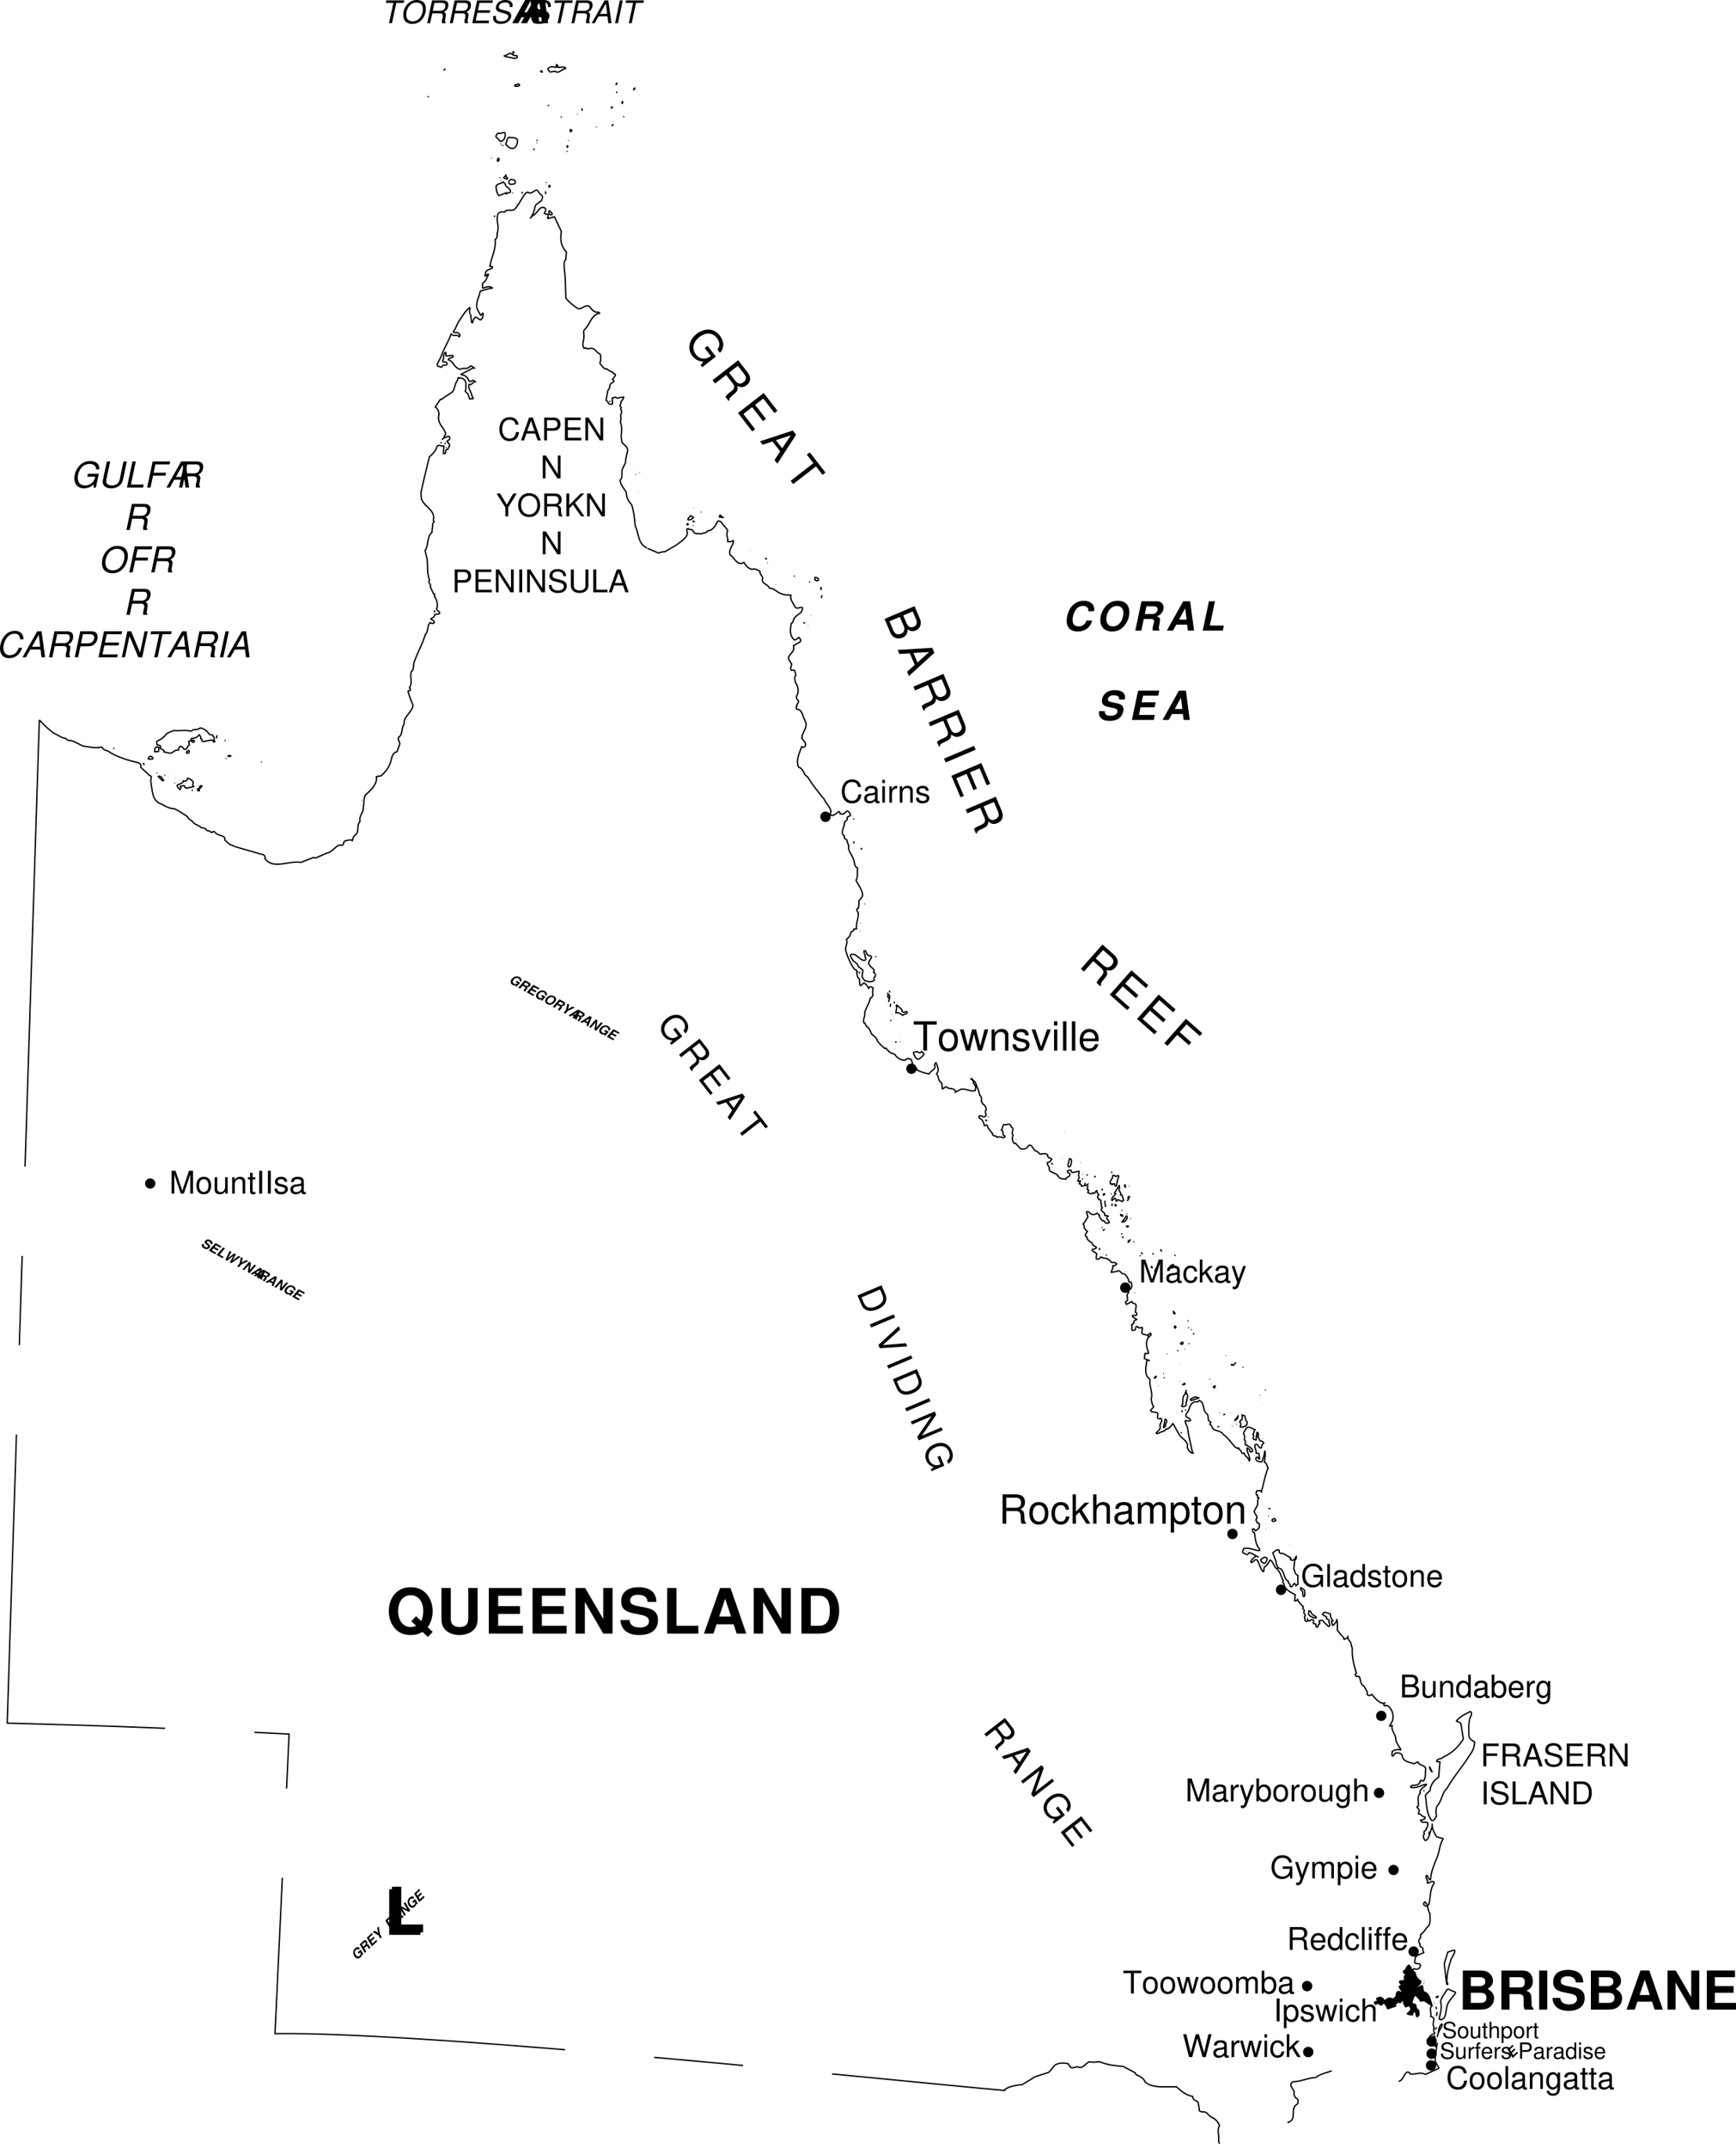 <svg xmlns="http://www.w3.org/2000/svg" xmlns:xlink="http://www.w3.org/1999/xlink" width="388.686" height="480.769"><defs><path id="a" d="M4.64-3.516c-.202-1.125-.859-1.671-1.968-1.671-.688 0-1.25.218-1.625.64-.453.5-.703 1.234-.703 2.063 0 .828.25 1.546.734 2.046.39.407.89.594 1.563.594 1.25 0 1.937-.672 2.093-2.015h-.671a2.624 2.624 0 0 1-.22.78c-.218.423-.655.673-1.202.673C1.625-.406.984-1.22.984-2.5c0-1.313.61-2.11 1.61-2.11.406 0 .797.11 1 .313.187.188.297.39.375.781zm0 0"/><path id="b" d="M3.75-.344c-.063.016-.094.016-.125.016-.203 0-.328-.11-.328-.281v-2.157c0-.656-.469-1-1.375-1-.531 0-.969.141-1.219.422-.172.188-.234.39-.25.766h.594c.047-.453.312-.656.86-.656.53 0 .812.203.812.546v.157c0 .25-.125.344-.61.406-.828.11-.953.125-1.171.219-.422.187-.641.5-.641.984C.297-.266.75.156 1.5.156c.453 0 .828-.156 1.25-.531.031.375.219.531.594.531.125 0 .203-.015.406-.062zm-1.031-.812c0 .203-.047.312-.235.484a1.275 1.275 0 0 1-.859.328c-.453 0-.719-.219-.719-.594 0-.39.25-.578.875-.671.625-.079.75-.11.938-.204zm0 0"/><path id="c" d="M1.047-3.672H.469V0h.578zm0-1.437H.469v.734h.578zm0 0"/><path id="d" d="M.484-3.672V0h.594v-1.906c0-.875.36-1.266 1.172-1.25v-.594c-.094-.016-.156-.016-.234-.016-.375 0-.657.22-1 .766v-.672zm0 0"/><path id="e" d="M.484-3.672V0h.594v-2.016c0-.75.39-1.25 1-1.25.453 0 .75.282.75.72V0h.578v-2.766c0-.609-.453-1-1.156-1-.547 0-.906.204-1.219.72v-.626zm0 0"/><path id="f" d="M3.063-2.64c0-.72-.485-1.126-1.329-1.126-.859 0-1.406.438-1.406 1.11 0 .578.297.844 1.156 1.062l.547.125c.406.11.578.25.578.516 0 .344-.343.578-.859.578-.313 0-.578-.094-.734-.25C.937-.735.89-.828.859-1.094H.234c.032.844.5 1.25 1.47 1.25.921 0 1.515-.453 1.515-1.156 0-.547-.313-.844-1.047-1.016l-.563-.14c-.468-.11-.671-.266-.671-.531 0-.344.296-.547.78-.547.47 0 .72.203.735.593zm0 0"/><path id="p" d="M3.281 0 4.72-4.281V0h.61v-5.11h-.907L2.938-.655 1.421-5.11h-.89V0h.609v-4.281L2.594 0Zm0 0"/><path id="q" d="M3.297-2.438c-.031-.359-.11-.593-.25-.796-.25-.329-.688-.532-1.203-.532-.985 0-1.625.782-1.625 2C.219-.594.844.156 1.844.156c.875 0 1.422-.515 1.5-1.422H2.75c-.094.594-.39.891-.89.891-.641 0-1.032-.531-1.032-1.39 0-.923.375-1.47 1.016-1.47.484 0 .797.282.86.797zm0 0"/><path id="r" d="M.984-5.11H.406V0h.578v-1.422l.563-.562L2.797 0h.719l-1.5-2.406 1.28-1.266h-.75L.985-2.109zm0 0"/><path id="s" d="M2.719-3.672 1.703-.812l-.937-2.86H.14L1.375.016l-.219.578c-.093.265-.218.36-.468.36A1.305 1.305 0 0 1 .374.905v.531a.802.802 0 0 0 .39.094.89.89 0 0 0 .547-.187c.188-.125.297-.282.407-.578l1.625-4.438zm0 0"/><path id="B" d="M4.969-2.688h-2.14v.563H4.39v.14c0 .907-.672 1.579-1.61 1.579-.515 0-.984-.203-1.281-.531-.344-.36-.547-.97-.547-1.594 0-1.25.719-2.078 1.797-2.078.781 0 1.344.39 1.484 1.046h.657c-.172-1.03-.97-1.624-2.125-1.624-.625 0-1.141.156-1.532.484C.64-4.203.312-3.422.312-2.5.313-.937 1.265.156 2.64.156c.703 0 1.25-.25 1.75-.812l.156.687h.422Zm0 0"/><path id="C" d="M1.063-5.11H.469V0h.594Zm0 0"/><path id="D" d="M3.469-5.11H2.89v1.907c-.25-.375-.641-.563-1.141-.563-.938 0-1.563.75-1.563 1.922 0 1.235.594 2 1.594 2 .5 0 .844-.187 1.172-.64V0h.516Zm-1.61 1.876c.625 0 1.032.562 1.032 1.437 0 .86-.407 1.406-1.032 1.406C1.22-.39.797-.953.797-1.812c0-.844.422-1.422 1.062-1.422zm0 0"/><path id="E" d="M1.781-3.672h-.61v-1H.595v1h-.5v.485h.5v2.765c0 .375.25.578.703.578.156 0 .281-.015.484-.047v-.484c-.093.016-.172.031-.281.031-.25 0-.328-.078-.328-.328v-2.515h.61Zm0 0"/><path id="F" d="M1.906-3.766C.875-3.766.25-3.03.25-1.812.25-.563.875.155 1.906.155c1.047 0 1.657-.734 1.657-1.937 0-1.266-.594-1.985-1.657-1.985zm0 .532c.657 0 1.063.546 1.063 1.453 0 .86-.406 1.406-1.063 1.406C1.266-.375.86-.922.86-1.813c0-.875.407-1.421 1.047-1.421zm0 0"/><path id="G" d="M3.594-1.64c0-.563-.047-.891-.156-1.173-.235-.593-.797-.953-1.485-.953C.937-3.766.281-3 .281-1.78.281-.578.906.156 1.953.156c.828 0 1.406-.469 1.563-1.265h-.594c-.156.484-.485.734-.953.734-.375 0-.688-.172-.89-.484C.937-1.063.89-1.281.89-1.641ZM.906-2.11c.047-.687.453-1.124 1.047-1.124.594 0 1.016.468 1.016 1.125zm0 0"/><path id="H" d="M3.375 0v-3.672h-.578v2.078c0 .75-.39 1.25-1 1.25-.469 0-.766-.281-.766-.734v-2.594H.453v2.828c0 .61.453 1 1.172 1 .531 0 .875-.187 1.219-.672V0Zm0 0"/><path id="I" d="M1.36-5.11H.702V0h.656zm0 0"/><path id="J" d="M.547 0h2.312c.485 0 .844-.14 1.11-.422.25-.266.39-.64.39-1.031 0-.625-.28-.984-.921-1.234.468-.22.703-.594.703-1.126 0-.374-.141-.703-.407-.937-.28-.234-.625-.36-1.109-.36H.547Zm.656-2.906v-1.625H2.47c.36 0 .562.047.734.187.188.14.281.344.281.625s-.093.485-.28.625c-.173.14-.376.188-.735.188zm0 2.328v-1.75h1.594c.562 0 .906.328.906.875 0 .547-.344.875-.906.875zm0 0"/><path id="K" d="M.375-5.11V0h.531v-.469c.281.422.64.625 1.156.625.97 0 1.594-.781 1.594-2 0-1.187-.594-1.922-1.562-1.922-.5 0-.86.188-1.14.594v-1.937zm1.61 1.876c.64 0 1.062.578 1.062 1.453 0 .828-.422 1.39-1.063 1.39-.625 0-1.03-.546-1.03-1.421 0-.86.405-1.422 1.03-1.422zm0 0"/><path id="L" d="M2.828-3.672v.531c-.297-.437-.61-.625-1.078-.625-.89 0-1.5.813-1.5 2 0 .61.14 1.063.453 1.422.281.328.625.5 1 .5.453 0 .766-.187 1.063-.656v.188c0 .984-.266 1.343-1 1.343-.485 0-.75-.187-.813-.61H.36c.063.673.594 1.11 1.391 1.11.547 0 1-.187 1.234-.468.282-.344.375-.797.375-1.672v-3.063zm-1.015.438c.609 0 .953.515.953 1.453 0 .89-.344 1.406-.954 1.406-.609 0-.953-.531-.953-1.438 0-.89.344-1.421.954-1.421zm0 0"/><path id="ai" d="M3.313-1.531 3.843 0h.735L2.781-5.11h-.844L.125 0h.688l.53-1.531Zm-.172-.547H1.516l.843-2.328zm0 0"/><path id="aj" d="M1.281-2.156h1.61c.406 0 .718-.125.984-.375.313-.281.438-.61.438-1.078 0-.954-.563-1.5-1.563-1.5H.64V0h.641Zm0-.578v-1.797h1.36c.625 0 1 .343 1 .89 0 .563-.375.907-1 .907zm0 0"/><path id="ak" d="M1.281-2.328h2.782v-.563H1.28v-1.64h2.89v-.578H.626V0h3.672v-.578H1.28Zm0 0"/><path id="am" d="m2.703-2 1.922-3.11h-.781L2.39-2.624.89-5.109H.094L2.062-2v2h.641zm0 0"/><path id="an" d="M2.719-5.188C1.266-5.188.266-4.109.266-2.515c0 1.61.984 2.672 2.468 2.672.625 0 1.172-.187 1.579-.531.546-.469.875-1.266.875-2.094 0-1.64-.97-2.719-2.47-2.719zm0 .579c1.11 0 1.828.828 1.828 2.125 0 1.234-.734 2.078-1.813 2.078-1.093 0-1.812-.844-1.812-2.11 0-1.25.719-2.093 1.797-2.093zm0 0"/><path id="ao" d="M1.297-2.203h1.687c.579 0 .844.281.844.922l-.015.453c0 .312.062.625.156.828h.781v-.156c-.234-.172-.297-.36-.313-1.032 0-.843-.125-1.093-.687-1.328.578-.296.813-.64.813-1.218 0-.891-.547-1.375-1.563-1.375H.656V0h.64zm0-.563V-4.53h1.578c.36 0 .578.062.734.203.172.14.266.375.266.672 0 .61-.313.89-1 .89zm0 0"/><path id="ap" d="m1.203-1.781.828-.844L3.844 0h.765L2.5-3.031 4.578-5.11H3.75L1.203-2.516v-2.593H.547V0h.656zm0 0"/><path id="al" d="M4.516-5.11h-.61v4.173L1.234-5.11H.531V0h.61v-4.14L3.78 0h.735zm0 0"/><path id="aq" d="M4.172-3.61c0-.343-.016-.437-.14-.687-.266-.578-.876-.89-1.735-.89-1.11 0-1.813.578-1.813 1.5 0 .624.329 1.015 1 1.187l1.282.344c.64.156.937.422.937.812a.917.917 0 0 1-.375.719c-.203.14-.515.219-.937.219-.563 0-.922-.14-1.172-.438a1.061 1.061 0 0 1-.266-.781h-.61c0 .469.094.781.298 1.063.343.484.937.718 1.718.718.61 0 1.094-.14 1.422-.39.344-.266.563-.72.563-1.172 0-.625-.39-1.078-1.078-1.282L1.984-3.03c-.625-.156-.843-.36-.843-.75 0-.516.453-.86 1.14-.86.813 0 1.266.36 1.281 1.032zm0 0"/><path id="ar" d="M3.86-5.11v3.594c0 .688-.5 1.11-1.313 1.11-.375 0-.688-.094-.938-.266-.25-.203-.359-.469-.359-.844v-3.593H.594v3.593c0 1.032.75 1.672 1.953 1.672S4.516-.5 4.516-1.516v-3.593zm0 0"/><path id="as" d="M1.219-5.11H.562V0h3.172v-.578H1.22Zm0 0"/><path id="aH" d="M.484-3.672V0h.594v-2.297c0-.531.39-.969.86-.969.437 0 .687.266.687.735V0h.578v-2.297c0-.531.39-.969.86-.969.437 0 .687.282.687.735V0h.578v-2.75c0-.656-.375-1.016-1.062-1.016-.485 0-.782.141-1.125.547-.22-.39-.516-.547-.985-.547-.484 0-.812.172-1.125.61v-.516zm0 0"/><path id="aI" d="M.375 1.531h.594V-.39c.312.391.64.547 1.125.547.953 0 1.562-.765 1.562-1.922 0-1.234-.594-2-1.562-2-.5 0-.906.22-1.172.657v-.563H.375Zm1.61-4.765c.64 0 1.062.578 1.062 1.453 0 .828-.422 1.39-1.063 1.39C1.36-.39.97-.937.97-1.812c0-.86.39-1.422 1.015-1.422zm0 0"/><path id="aJ" d="M1.813-3.672h-.61v-.562c0-.25.125-.375.406-.375h.204v-.485c-.141-.015-.22-.031-.329-.031-.546 0-.875.313-.875.828v.625H.125v.485h.484V0h.594v-3.188h.61Zm0 0"/><path id="aR" d="M2.484-4.531h1.672v-.578H.141v.578h1.687V0h.656zm0 0"/><path id="aS" d="m3.875 0 1.078-3.672h-.656l-.734 2.86-.72-2.86h-.702l-.704 2.86-.75-2.86h-.64L1.109 0h.657l.703-2.875L3.219 0Zm0 0"/><path id="aT" d="M.484-5.11V0h.594v-2.016c0-.75.39-1.25.984-1.25a.82.82 0 0 1 .516.172c.172.125.25.297.25.547V0h.578v-2.766c0-.625-.437-1-1.156-1-.516 0-.844.157-1.172.61V-5.11zm0 0"/><path id="aU" d="M5.203 0 6.5-5.11h-.719L4.844-.952 3.672-5.11h-.703L1.844-.953.875-5.11H.156L1.47 0h.703l1.14-4.188L4.5 0Zm0 0"/><path id="bV" d="M1.281-2.328H3.72v-.563H1.28v-1.64h2.766v-.578H.625V0h.656zm0 0"/><path id="bW" d="M.625 0h1.969c1.281 0 2.078-.969 2.078-2.563 0-1.578-.781-2.546-2.078-2.546H.625Zm.656-.578v-3.953h1.203c1 0 1.532.687 1.532 1.984S3.484-.578 2.484-.578zm0 0"/><path id="g" d="M3.188-5.828h2.156v-.734H.187v.734h2.157V0h.844Zm0 0"/><path id="h" d="M2.453-4.844c-1.344 0-2.125.938-2.125 2.516C.328-.734 1.11.203 2.453.203c1.328 0 2.14-.937 2.14-2.484 0-1.64-.78-2.563-2.14-2.563zm0 .688c.844 0 1.36.687 1.36 1.86 0 1.124-.532 1.812-1.36 1.812-.828 0-1.344-.688-1.344-1.844 0-1.14.516-1.828 1.344-1.828zm0 0"/><path id="i" d="m4.984 0 1.391-4.719h-.844l-.937 3.672-.938-3.672H2.75l-.906 3.672-.969-3.672H.047L1.422 0h.844l.906-3.703L4.125 0Zm0 0"/><path id="j" d="M.625-4.719V0h.766v-2.594c0-.969.5-1.594 1.265-1.594.61 0 .985.36.985.922V0h.75v-3.563c0-.78-.594-1.28-1.5-1.28-.704 0-1.157.265-1.563.921v-.797Zm0 0"/><path id="k" d="M3.938-3.406c0-.922-.61-1.438-1.704-1.438-1.093 0-1.812.563-1.812 1.438 0 .734.375 1.078 1.5 1.36l.703.171c.516.125.719.313.719.64 0 .454-.438.75-1.094.75-.406 0-.75-.124-.938-.312-.109-.14-.171-.281-.218-.61H.312C.345-.311.954.204 2.188.204c1.188 0 1.938-.578 1.938-1.484 0-.703-.39-1.094-1.328-1.313l-.719-.172c-.61-.156-.875-.343-.875-.687 0-.438.39-.703 1-.703s.922.265.953.75zm0 0"/><path id="l" d="m2.563 0 1.812-4.719h-.844L2.203-.89.938-4.719H.094L1.75 0Zm0 0"/><path id="m" d="M1.344-4.719H.609V0h.735Zm0-1.843h-.75v.953h.75zm0 0"/><path id="n" d="M1.375-6.563H.609V0h.766Zm0 0"/><path id="o" d="M4.61-2.11c0-.718-.048-1.156-.188-1.5-.297-.78-1.016-1.234-1.906-1.234-1.313 0-2.157.985-2.157 2.547 0 1.563.813 2.5 2.141 2.5 1.078 0 1.828-.61 2.016-1.64h-.75c-.204.625-.641.953-1.235.953a1.31 1.31 0 0 1-1.14-.61c-.172-.281-.235-.547-.25-1.015Zm-3.454-.609c.063-.875.594-1.437 1.36-1.437.765 0 1.296.593 1.296 1.437zm0 0"/><path id="t" d="M1.672-2.828h2.156c.75 0 1.078.36 1.078 1.172v.578c0 .406.078.812.188 1.078h1.015v-.203c-.312-.219-.375-.453-.39-1.328-.016-1.078-.188-1.407-.89-1.703.734-.375 1.03-.813 1.03-1.579 0-1.125-.703-1.75-2-1.75H.844V0h.828zm0-.735v-2.265h2.031c.469 0 .735.078.938.25.234.203.343.5.343.875 0 .781-.39 1.14-1.28 1.14zm0 0"/><path id="u" d="M4.234-3.125c-.03-.469-.125-.766-.312-1.031-.328-.438-.89-.688-1.547-.688-1.281 0-2.094 1-2.094 2.563C.281-.75 1.094.203 2.36.203c1.125 0 1.844-.672 1.938-1.828H3.53c-.125.766-.5 1.14-1.14 1.14-.829 0-1.329-.671-1.329-1.796 0-1.172.485-1.875 1.297-1.875.641 0 1.032.375 1.125 1.031zm0 0"/><path id="v" d="M1.266-6.563h-.75V0h.75v-1.844L2-2.562 3.594 0h.922L2.594-3.094l1.64-1.625h-.968l-2 2zm0 0"/><path id="w" d="M.625-6.563V0h.75v-2.594c0-.969.5-1.594 1.281-1.594.25 0 .485.063.672.204.203.156.297.39.297.718V0h.75v-3.563c0-.796-.563-1.28-1.484-1.28-.672 0-1.079.202-1.516.78v-2.5zm0 0"/><path id="x" d="M4.813-.438a.641.641 0 0 1-.157.016c-.265 0-.406-.14-.406-.375v-2.765c0-.844-.61-1.282-1.781-1.282-.688 0-1.235.188-1.563.547-.219.234-.297.516-.328.969h.766c.062-.563.406-.828 1.11-.828.671 0 1.046.25 1.046.703v.187c-.016.329-.172.454-.781.532-1.063.14-1.219.171-1.516.28-.547.235-.828.657-.828 1.267 0 .859.594 1.39 1.547 1.39C2.516.203 3 0 3.532-.484c.046.484.28.687.765.687.172 0 .266-.016.516-.078ZM3.5-1.484c0 .25-.078.406-.297.609a1.585 1.585 0 0 1-1.11.422c-.593 0-.937-.281-.937-.75 0-.5.328-.75 1.14-.86.798-.109.954-.156 1.204-.265Zm0 0"/><path id="y" d="M.625-4.719V0h.766v-2.969c0-.672.484-1.219 1.109-1.219.547 0 .86.329.86.938V0h.765v-2.969c0-.672.484-1.219 1.11-1.219.546 0 .874.344.874.938V0h.75v-3.531c0-.86-.484-1.313-1.375-1.313-.625 0-1 .188-1.437.719-.281-.516-.656-.719-1.281-.719-.625 0-1.047.235-1.438.797v-.672Zm0 0"/><path id="z" d="M.484 1.969h.75V-.5c.407.484.844.703 1.454.703 1.234 0 2.015-.984 2.015-2.484 0-1.578-.766-2.563-2.016-2.563-.64 0-1.156.282-1.515.844v-.719H.484zm2.079-6.125c.828 0 1.359.734 1.359 1.86C3.922-1.22 3.375-.5 2.562-.5c-.812 0-1.328-.719-1.328-1.828 0-1.094.516-1.828 1.329-1.828Zm0 0"/><path id="A" d="M2.281-4.719h-.765v-1.297h-.75v1.297H.125v.61h.64v3.562c0 .5.329.75.907.75.203 0 .36-.016.61-.062v-.625c-.11.03-.204.03-.36.03-.313 0-.406-.093-.406-.421v-3.234h.765Zm0 0"/><path id="M" d="M2.625-.281c.016-.031.016-.047.031-.047.031-.047.063-.094.078-.11.157-.296 0-.578-.406-.812-.265-.14-.484-.203-.719-.14a.805.805 0 0 0-.53.359c-.126.218-.048.422.218.656l.234.188c.219.187.25.28.188.406-.094.172-.328.187-.61.031C.922.14.844.031.844-.094c0-.047.015-.062.031-.078 0-.016.016-.047.031-.078l-.39-.219C.484-.406.469-.39.453-.344c-.125.219-.078.5.125.703C.672.422.766.5.875.563c.328.187.625.218.86.14a.983.983 0 0 0 .468-.406c.11-.203.031-.422-.219-.61L1.75-.546c-.172-.14-.25-.203-.25-.281 0-.016.016-.047.031-.078.078-.125.235-.188.407-.11.03 0 .093.032.125.063.187.094.265.203.25.312 0 .047-.016.063-.032.094 0 .016-.015.031-.031.063zm0 0"/><path id="N" d="m1.234-.39.922.5.25-.297-.922-.5.329-.391.984.547.265-.281-1.39-.766L.203.109l1.438.797.25-.281L.859.047zm0 0"/><path id="O" d="m2.078-1.36-.406-.218L.203.109l1.313.735.265-.297-.922-.5zm0 0"/><path id="P" d="m1.922 1.063 2-1.407L3.5-.578 2.11.532l.812-1.423-.422-.234-1.39 1.11.812-1.438-.422-.234-.922 2 .36.203L2.359-.61 1.563.859zm0 0"/><path id="Q" d="M1.656-.016 3.188-.75 2.733-1l-1 .547.25-.969-.437-.234L1.25-.25.719.39l.375.22zm0 0"/><path id="R" d="m3.203-.734-.375-.22L1.797.25l.25-1.625-.39-.219L.171.094l.375.203L1.594-.906l-.25 1.64.39.22zm0 0"/><path id="T" d="m1.188-.328.453.25c.093.047.14.094.156.156 0 .031 0 .078-.016.11-.015.015-.047.062-.125.14-.14.14-.218.234-.25.297-.031.047-.047.063-.047.125l.422.234.047-.062C1.812.875 1.812.875 1.812.844c.016-.016.016-.031.032-.047l.031-.063c.234-.28.313-.359.344-.437.062-.094.031-.203-.078-.328.171 0 .265 0 .359-.032.172-.03.313-.171.406-.312a.376.376 0 0 0 .016-.344.442.442 0 0 0-.25-.312l-1-.547L.203.109.61.33zm.234-.281.39-.47.438.25c.188.095.25.188.219.298 0 .015-.016.031-.016.047a.432.432 0 0 1-.203.171.396.396 0 0 1-.344-.046Zm0 0"/><path id="S" d="m1.61.375-.157.422.39.219.813-2.063-.453-.25L.063.031.469.25l.437-.266Zm.14-.344-.5-.281.828-.516Zm0 0"/><path id="U" d="m2.656.125-.765-.422-.25.281.437.25a.565.565 0 0 1-.281.157.717.717 0 0 1-.516-.047.504.504 0 0 1-.187-.719c.093-.188.297-.39.453-.469a.7.7 0 0 1 .719-.015c.234.14.328.328.234.546l.36.204a.254.254 0 0 1 .046-.094c.188-.328.031-.703-.39-.938a1.176 1.176 0 0 0-1.047-.078c-.328.125-.64.375-.813.688C.47-.171.484.188.75.453c.078.063.156.125.266.188.234.125.453.125.765.046l-.156.22.25.124zm0 0"/><path id="bX" d="M2.484-1.156a1.033 1.033 0 0 0-.828-.125 1.73 1.73 0 0 0-.843.515c-.063.063-.11.157-.157.235-.25.453-.11.906.36 1.172.328.187.64.203 1.015.046a1.53 1.53 0 0 0 .797-.671c.203-.36.188-.672-.015-.938-.094-.078-.188-.156-.329-.234Zm-.218.297c.25.156.312.406.156.687-.219.39-.594.64-.938.578A.465.465 0 0 1 1.25.328C1.062.218.953.047 1-.14a.728.728 0 0 1 .078-.218c.203-.375.61-.625.953-.579.078.016.14.032.235.079zm0 0"/><path id="V" d="M6.344-3.078H3.906l-.14.656h1.78l-.046.203c-.125.531-.36.906-.766 1.235-.437.359-.89.515-1.453.515-.578 0-1.094-.219-1.344-.594-.187-.28-.296-.703-.296-1.156 0-.703.28-1.531.703-2.078.484-.64 1.172-.984 1.953-.984.484 0 .89.14 1.156.422.203.218.281.421.297.796h.719v-.14c0-1.063-.766-1.719-2.032-1.719-.921 0-1.703.313-2.328.938C1.344-4.22.875-3.125.875-2.094c0 1.016.422 1.781 1.203 2.094.297.125.61.188.953.188a3.11 3.11 0 0 0 1.5-.391c.188-.11.344-.234.64-.484l.032.718h.484Zm0 0"/><path id="W" d="m5.64-5.828-.859 4.094c-.14.609-.547 1.03-1.156 1.203a2.263 2.263 0 0 1-.578.062c-.688 0-1.156-.265-1.266-.734-.015-.063-.015-.125-.015-.188 0-.109.015-.218.03-.343l.876-4.094h-.75l-.813 3.812c-.062.282-.125.641-.125.782 0 .328.188.718.454.953.328.297.843.469 1.468.469 1.344 0 2.375-.75 2.625-1.922l.875-4.094zm0 0"/><path id="X" d="M2.625-5.828h-.75L.641 0h3.625l.14-.656H1.531zm0 0"/><path id="Y" d="M2.047-2.656h2.765l.141-.656H2.172l.406-1.86h3.156l.141-.656H1.953L.72 0h.75zm0 0"/><path id="ab" d="M4.297-5.922c-.719 0-1.328.188-1.875.61-.672.5-1.188 1.265-1.438 2.125a3.681 3.681 0 0 0-.156 1.078c0 .703.219 1.312.594 1.671.375.391 1.031.625 1.703.625 1.266 0 2.25-.593 2.906-1.734.39-.672.594-1.422.594-2.172 0-.422-.11-.86-.297-1.203-.219-.406-.562-.687-1.078-.86a3.197 3.197 0 0 0-.953-.14Zm-.094.64c.547 0 1.047.22 1.328.579.219.281.328.656.328 1.14 0 .594-.156 1.204-.468 1.75-.329.61-.782 1-1.36 1.22a2.3 2.3 0 0 1-.797.124c-.875 0-1.5-.515-1.609-1.344a2.565 2.565 0 0 1-.031-.359c0-.594.172-1.219.468-1.765.344-.594.782-.985 1.376-1.204.25-.093.484-.14.765-.14zm0 0"/><path id="ac" d="M6.156-4.031a2.724 2.724 0 0 0-.125-.782 1.699 1.699 0 0 0-1.078-1.015 2.55 2.55 0 0 0-.703-.094c-.734 0-1.422.234-1.938.719-.656.578-1.109 1.422-1.328 2.375-.062.297-.093.61-.093.89 0 .954.468 1.72 1.203 1.985.25.094.531.14.844.14.843 0 1.578-.312 2.109-.89.312-.344.562-.781.828-1.422h-.781c-.203.453-.328.688-.469.89-.344.47-.938.766-1.578.766-.485 0-.953-.265-1.156-.656a2.046 2.046 0 0 1-.235-.953c0-1.313.75-2.656 1.688-3.047.219-.11.5-.156.781-.156.797 0 1.203.39 1.266 1.25zm0 0"/><path id="Z" d="M4.188-1.75 4.405 0h.813l-.797-5.828h-.969L.141 0h.78l.985-1.75Zm-.079-.625H2.266l1.53-2.672zm0 0"/><path id="aa" d="M2.031-2.516h1.906c.36 0 .579.079.704.266a.534.534 0 0 1 .109.344c0 .125-.016.297-.063.468-.156.641-.156.641-.171.735-.016.11-.016.219-.016.328 0 .125 0 .219.031.375h.907l.03-.188c-.077-.062-.093-.109-.14-.218-.016-.078-.031-.14-.031-.203 0-.094.016-.22.062-.407.141-.828.157-.937.157-1.093 0-.36-.094-.516-.47-.766.313-.188.438-.266.579-.39.313-.297.531-.844.531-1.329 0-.86-.453-1.234-1.484-1.234H1.984L.75 0h.75Zm.14-.656.423-2h1.844c.421 0 .64.047.78.219.11.11.173.297.173.484 0 .313-.11.657-.282.875-.234.297-.578.422-1.093.422Zm0 0"/><path id="ad" d="M2.016-2.469h1.812c.516 0 .89-.125 1.25-.422.5-.39.781-1 .781-1.656 0-.844-.484-1.281-1.468-1.281H1.969L.734 0h.75zm.125-.656.437-2.047h1.563c.562 0 .89.219.953.64v.126c0 .297-.078.547-.282.797-.265.328-.609.484-1.109.484Zm0 0"/><path id="ae" d="M2.047-2.656h3.156l.14-.656h-3.17l.406-1.86h3.297l.14-.656H1.954L.72 0h4.187l.14-.656H1.61zm0 0"/><path id="af" d="M6.406-5.828h-.703L4.687-1.047l-2-4.781h-.843L.609 0h.704l1.015-4.734L4.313 0h.859zm0 0"/><path id="ag" d="M3.938-5.172h1.906l.14-.656H1.406l-.14.656h1.921L2.095 0h.75zm0 0"/><path id="ah" d="M2.797-5.828h-.75L.797 0h.75zm0 0"/><path id="at" d="M3.453-4.531H5.11l.125-.578H1.22l-.11.578h1.688L1.828 0h.656zm0 0"/><path id="au" d="M3.766-5.188c-.625 0-1.172.172-1.657.547A3.565 3.565 0 0 0 .86-2.78a3.157 3.157 0 0 0-.125.937c0 .61.188 1.14.5 1.469.344.328.907.531 1.5.531 1.11 0 1.97-.5 2.547-1.5.344-.593.516-1.25.516-1.906 0-.375-.094-.75-.25-1.063-.203-.359-.5-.593-.953-.75a2.869 2.869 0 0 0-.828-.125zm-.094.563c.484 0 .922.203 1.172.516.187.234.281.562.281.984 0 .531-.14 1.063-.406 1.547-.297.516-.688.875-1.203 1.047a1.682 1.682 0 0 1-.688.125c-.765 0-1.312-.453-1.406-1.172-.016-.11-.016-.219-.016-.313 0-.53.14-1.078.407-1.546.28-.532.671-.876 1.187-1.063a2.04 2.04 0 0 1 .672-.125Zm0 0"/><path id="av" d="M1.781-2.203h1.672c.313 0 .5.078.61.234a.48.48 0 0 1 .093.297c0 .125-.015.266-.047.422-.14.547-.14.547-.156.64-.015.094-.015.188-.015.282 0 .11 0 .187.03.328h.782l.031-.156c-.062-.063-.078-.11-.11-.203-.03-.063-.03-.125-.03-.172 0-.078.015-.203.046-.344.125-.734.141-.828.141-.969 0-.312-.094-.453-.422-.672.282-.156.39-.234.516-.343.281-.266.469-.735.469-1.172 0-.735-.407-1.078-1.297-1.078h-2.36L.656 0h.656Zm.11-.563.39-1.765h1.61c.359 0 .546.047.687.203.078.094.14.25.14.422 0 .265-.093.562-.25.765-.202.25-.5.375-.952.375zm0 0"/><path id="aw" d="M1.781-2.328h2.766l.125-.563H1.906l.344-1.64h2.89l.11-.578H1.719L.625 0h3.672l.11-.578h-3zm0 0"/><path id="ax" d="M4.938-3.61A1.52 1.52 0 0 0 5-4c0-.516-.39-.984-.953-1.11a2.018 2.018 0 0 0-.625-.077c-1.156 0-1.922.53-2.14 1.484-.016.094-.032.187-.032.265 0 .438.297.813.766.938l1.203.344c.562.156.797.344.797.687 0 .219-.125.485-.329.672-.296.266-.703.39-1.265.39-.703 0-1.047-.202-1.14-.702 0-.079-.016-.157-.016-.235 0-.078.015-.14.03-.281H.688a1.631 1.631 0 0 0-.062.438c0 .656.39 1.125 1.047 1.28.203.048.422.063.64.063.735 0 1.344-.203 1.766-.578.36-.328.61-.844.61-1.234 0-.188-.063-.375-.172-.547-.157-.25-.36-.39-.688-.485L2.625-3.03c-.531-.14-.703-.281-.703-.594a.86.86 0 0 1 .297-.656c.265-.235.61-.344 1.078-.344.39 0 .672.078.828.219.14.125.234.343.234.547 0 .062-.015.109-.03.25zm0 0"/><path id="az" d="M3.672-1.531 3.859 0h.72l-.72-5.11h-.828L.125 0h.688l.859-1.531Zm-.078-.547h-1.61l1.329-2.328Zm0 0"/><path id="aA" d="M2.438-5.11H1.78L.703 0h.656zm0 0"/><path id="aB" d="M7.094-4.344c.031-.234.047-.343.047-.437 0-.813-.532-1.485-1.36-1.75a3.408 3.408 0 0 0-.984-.14c-1.11 0-2.063.484-2.813 1.39C1.36-4.484.97-3.281.97-2.11c0 .953.453 1.734 1.203 2.078.36.156.797.234 1.265.234 1.641 0 2.844-.906 3.235-2.437H5.39c-.266.828-.907 1.296-1.766 1.296-.578 0-1.031-.265-1.188-.656a2.06 2.06 0 0 1-.14-.781c0-.75.234-1.531.64-2.156.422-.672.985-.985 1.704-.985.484 0 .843.157 1.03.47.126.187.157.359.157.702zm0 0"/><path id="aC" d="M4.844-6.672c-.938 0-1.688.297-2.375.906-.703.641-1.219 1.563-1.422 2.532a4.313 4.313 0 0 0-.094.89c0 1.563 1 2.547 2.61 2.547 1.156 0 2.015-.406 2.78-1.312a4.7 4.7 0 0 0 1.11-2.985c0-1.187-.5-2.015-1.422-2.375a3.212 3.212 0 0 0-1.187-.203zm-.172 1.156c.906 0 1.437.594 1.437 1.579 0 1.296-.687 2.515-1.625 2.859-.234.094-.453.14-.718.14-.657 0-1.172-.343-1.36-.906a2.044 2.044 0 0 1-.11-.687c0-1.281.704-2.485 1.673-2.86a1.72 1.72 0 0 1 .703-.125zm0 0"/><path id="aD" d="M2.625-2.594h1.547c.344 0 .531.063.656.203a.45.45 0 0 1 .11.282c0 .109-.032.218-.11.546-.172.625-.234.954-.234 1.188 0 .125.015.219.062.375h1.438l.047-.25C6.062-.313 6.03-.344 6-.438c0-.03-.016-.062-.016-.109 0-.062.016-.14.032-.234.203-1.11.25-1.422.25-1.656 0-.329-.235-.579-.704-.735.47-.234.704-.39.922-.61.36-.359.579-.921.579-1.437 0-.328-.141-.687-.391-.922-.281-.296-.64-.421-1.156-.421H2.109L.72 0h1.344Zm.234-1.125.36-1.719h1.515c.594 0 .875.141.97.485a.433.433 0 0 1 .015.14c0 .266-.094.532-.266.72-.234.265-.516.374-.969.374zm0 0"/><path id="ay" d="M4.781-1.328 4.953 0h1.375l-.875-6.563H3.891L.234 0H1.61l.735-1.328Zm-.125-1.125H2.97L4.344-5Zm0 0"/><path id="aE" d="M3.469-6.563h-1.36L.72 0h4.5l.234-1.125h-3.14Zm0 0"/><path id="aF" d="M6.453-4.563c.016-.078.031-.125.031-.171.032-.125.047-.266.047-.391 0-.969-.843-1.547-2.281-1.547-.86 0-1.547.219-2.063.672-.515.438-.828 1.11-.828 1.75 0 .75.454 1.14 1.516 1.36l.89.187c.813.156 1.079.344 1.079.765 0 .61-.61 1-1.547 1-.656 0-1.063-.171-1.219-.53a.658.658 0 0 1-.062-.282c0-.047.015-.125.015-.219H.72c-.031.188-.031.282-.031.407 0 .78.515 1.421 1.312 1.64.344.078.703.125 1.11.125 1.093 0 1.937-.312 2.453-.922.375-.422.625-1.078.625-1.672 0-.687-.5-1.156-1.422-1.328l-.985-.203c-.656-.14-.937-.25-1.047-.437-.015-.063-.03-.125-.03-.22 0-.452.343-.812.874-.905.14-.032.297-.032.438-.032.64 0 .984.157 1.14.485.032.093.063.172.063.265 0 .047-.016.125-.032.204zm0 0"/><path id="aG" d="M2.656-2.828h3.156l.22-1.125H2.89l.328-1.485h3.39l.25-1.125H2.11L.72 0h4.89l.25-1.125H2.297zm0 0"/><path id="aK" d="M.984 0h3.938c1 0 1.672-.188 2.203-.64.531-.438.86-1.172.86-1.876 0-.875-.454-1.546-1.438-2.125.86-.562 1.187-1.062 1.187-1.796 0-.625-.296-1.25-.78-1.672-.516-.454-1.141-.641-2.063-.641H.984Zm1.797-7.25h1.953c.844 0 1.282.344 1.282.984 0 .657-.438 1-1.282 1H2.781Zm0 3.484h2.156c.875 0 1.329.375 1.329 1.141 0 .734-.454 1.125-1.329 1.125H2.781Zm0 0"/><path id="aL" d="M2.766-3.469h2.062c.781 0 1.11.313 1.11 1.031v.36c-.016.234-.016.453-.016.578 0 .828.047 1.078.266 1.5h1.937v-.328c-.281-.156-.39-.328-.39-.719C7.686-3.625 7.64-3.75 6.53-4.219 7.516-4.609 8-5.312 8-6.39c0-.687-.234-1.328-.656-1.75-.39-.421-.953-.609-1.688-.609H.953V0h1.813zm0-1.5V-7.25h2.171c.516 0 .72.047.938.234.219.172.328.47.328.891 0 .406-.11.75-.328.922-.203.172-.422.234-.938.234Zm0 0"/><path id="aM" d="M2.563-8.75H.75V0h1.813zm0 0"/><path id="aN" d="M7.281-6.078C7.266-7.891 6.063-8.891 3.86-8.891 1.75-8.89.547-7.906.547-6.203c0 1.36.672 2.016 2.453 2.344l1.219.25c1.203.218 1.656.562 1.656 1.265 0 .735-.672 1.188-1.766 1.188-1.234 0-1.906-.532-1.968-1.453H.39C.484-.75 1.78.28 4.016.28c2.25 0 3.578-1.047 3.578-2.844 0-1.374-.688-2.093-2.313-2.406l-1.375-.265c-1.281-.25-1.656-.5-1.656-1.141 0-.656.578-1.078 1.516-1.078 1.14 0 1.78.484 1.843 1.375zm0 0"/><path id="aO" d="M6.016-1.766 6.594 0h1.843l-3.03-8.75H3.421L.312 0h1.829l.593-1.766zm-.5-1.5H3.234l1.141-3.421Zm0 0"/><path id="aP" d="M6.125 0h1.813v-8.75H6.125v5.953L2.656-8.75H.812V0H2.61v-6.047zm0 0"/><path id="aQ" d="M2.75-3.766h4.188v-1.5H2.75V-7.25h4.516v-1.5H.953V0h6.531v-1.5H2.75Zm0 0"/><path id="aV" d="M2.984-2.578c0-.25-.015-.313-.093-.485-.204-.421-.625-.64-1.25-.64-.797 0-1.297.406-1.297 1.062 0 .454.234.735.719.86l.906.234c.468.125.672.313.672.594 0 .187-.11.39-.266.5-.14.11-.375.156-.672.156-.39 0-.656-.094-.828-.297a.75.75 0 0 1-.188-.562H.234c.016.328.078.547.22.75.25.344.671.515 1.234.515.421 0 .78-.093 1.015-.28.25-.188.406-.516.406-.829 0-.453-.28-.781-.78-.922l-.907-.234c-.453-.125-.61-.266-.61-.547 0-.36.329-.61.813-.61.578 0 .906.25.922.735zm0 0"/><path id="aW" d="M1.36-2.688c-.735 0-1.173.516-1.173 1.391C.188-.407.625.11 1.36.11c.75 0 1.188-.515 1.188-1.375 0-.921-.422-1.421-1.188-1.421zm0 .376c.468 0 .75.39.75 1.03 0 .626-.282 1.016-.75 1.016-.454 0-.75-.39-.75-1.03 0-.626.296-1.016.75-1.016zm0 0"/><path id="aX" d="M2.406 0v-2.625H2v1.484c0 .547-.281.891-.719.891-.328 0-.547-.203-.547-.516v-1.859H.328v2.031c0 .422.328.703.828.703.39 0 .64-.125.875-.468V0Zm0 0"/><path id="aY" d="M1.266-2.625H.844v-.719H.422v.719h-.36v.344h.36v1.984c0 .266.187.406.516.406.109 0 .187 0 .328-.03v-.345c-.063.016-.11.016-.204.016-.171 0-.218-.047-.218-.234v-1.797h.422zm0 0"/><path id="aZ" d="M.344-3.64V0h.422v-1.438c0-.546.28-.89.703-.89.14 0 .281.031.375.11.125.093.172.218.172.405V0h.421v-1.984c0-.438-.328-.704-.828-.704-.375 0-.593.11-.843.422V-3.64zm0 0"/><path id="ba" d="M.266 1.094h.421V-.281c.22.281.47.39.813.39.672 0 1.11-.546 1.11-1.375 0-.875-.422-1.421-1.126-1.421a.93.93 0 0 0-.828.468v-.406h-.39Zm1.156-3.407c.453 0 .766.407.766 1.032 0 .593-.313 1-.766 1S.688-.671.688-1.297c0-.61.28-1.016.734-1.016zm0 0"/><path id="bb" d="M.344-2.625V0h.422v-1.36c0-.624.265-.906.843-.89v-.438h-.171c-.266 0-.47.157-.704.547v-.484Zm0 0"/><path id="bc" d="M1.297-2.625H.859v-.406c0-.172.094-.266.282-.266h.156v-.344c-.11-.015-.156-.015-.234-.015-.391 0-.625.219-.625.594v.437H.094v.344h.344V0h.421v-2.281h.438zm0 0"/><path id="bd" d="M2.563-1.172c0-.39-.032-.64-.11-.828-.156-.438-.562-.688-1.047-.688-.734 0-1.203.547-1.203 1.407 0 .875.453 1.39 1.188 1.39.593 0 1.015-.328 1.125-.906h-.422c-.125.344-.36.531-.688.531a.72.72 0 0 1-.625-.343c-.11-.157-.14-.297-.14-.563zM.64-1.516c.046-.484.328-.796.75-.796.421 0 .718.328.718.796zm0 0"/><path id="be" d="M2.188-1.89c0-.516-.344-.798-.954-.798-.609 0-1 .313-1 .797 0 .407.203.594.829.75l.39.094c.297.078.406.172.406.36 0 .25-.25.421-.609.421-.219 0-.422-.062-.516-.171C.672-.516.641-.595.61-.781H.172c.016.61.36.89 1.047.89.656 0 1.078-.312 1.078-.828 0-.39-.219-.594-.735-.719l-.406-.109c-.343-.078-.484-.187-.484-.375 0-.234.219-.39.547-.39.343 0 .515.14.531.421zm0 0"/><path id="bg" d="M.922-1.547h1.14c.282 0 .516-.078.704-.266.218-.187.312-.421.312-.765 0-.688-.39-1.063-1.125-1.063h-1.5V0h.469zm0-.406v-1.281h.969c.437 0 .703.234.703.64s-.266.64-.703.64zm0 0"/><path id="bh" d="M2.672-.25c-.047.016-.063.016-.094.016-.14 0-.219-.078-.219-.203v-1.547c0-.454-.343-.704-.984-.704-.39 0-.688.11-.875.297-.11.141-.172.282-.172.547H.75c.031-.328.219-.468.61-.468.374 0 .577.14.577.39v.11c0 .187-.093.25-.421.296-.594.079-.688.094-.844.157-.313.125-.469.359-.469.703 0 .469.344.765.86.765.343 0 .609-.109.89-.375.031.266.172.375.438.375.093 0 .14 0 .28-.046zm-.735-.578c0 .14-.03.234-.156.344a.887.887 0 0 1-.625.234C.828-.25.641-.406.641-.672c0-.265.187-.406.64-.484.438-.047.532-.078.657-.14zm0 0"/><path id="bi" d="M2.469-3.64h-.406v1.343c-.172-.265-.454-.39-.813-.39-.672 0-1.125.53-1.125 1.374C.125-.438.563.11 1.265.11c.36 0 .61-.125.844-.453V0h.36Zm-1.14 1.328c.452 0 .734.406.734 1.03 0 .61-.297 1-.735 1-.453 0-.766-.406-.766-1.015 0-.61.313-1.016.766-1.016Zm0 0"/><path id="bj" d="M.75-2.625H.328V0H.75Zm0-1.016H.328v.516H.75Zm0 0"/><path id="bk" d="m.953-2.484-.64.593.187.344.36-.344c.078.125.062.188.078.297a.705.705 0 0 1-.22.485.506.506 0 0 1-.734-.032c-.14-.156-.28-.421-.296-.609-.079-.266.015-.484.203-.656.203-.188.406-.219.578-.078l.312-.282-.078-.078c-.25-.265-.656-.234-1.015.094-.282.266-.422.594-.391.969.015.36.156.734.406.984.281.297.625.39.953.219.078-.047.172-.11.266-.188.203-.187.281-.375.281-.703l.156.203.204-.187zm0 0"/><path id="bl" d="m.063-1.219.374-.36c.079-.062.126-.109.188-.093.047 0 .078.016.094.031a.451.451 0 0 1 .11.172.89.89 0 0 0 .218.328c.031.032.047.063.078.094l.36-.344-.032-.062c-.062 0-.062 0-.078-.016-.016 0-.016-.015-.031-.031a.228.228 0 0 0-.063-.047c-.187-.328-.25-.406-.297-.469-.078-.078-.203-.093-.343-.03.046-.157.078-.25.078-.345a.635.635 0 0 0-.188-.484.414.414 0 0 0-.297-.14.516.516 0 0 0-.375.171l-.828.766L.171-.156.5-.47Zm-.204-.343-.312-.5.375-.344c.14-.14.25-.172.344-.11 0 .016.015.032.03.047.063.063.11.14.11.235a.497.497 0 0 1-.156.312Zm0 0"/><path id="bf" d="m.016-1.297.765-.719-.203-.312-.765.719-.266-.454.828-.765-.188-.328-1.156 1.078L.171-.156l1.204-1.125-.203-.328-.86.812Zm0 0"/><path id="bm" d="M.5-1.578.281-3.25l-.375.36.203 1.093-.828-.516-.36.344 1.25.703.423.72.328-.313zm0 0"/><path id="bo" d="m.875-1.406.344.281.328-.313-1.703-1.39-.375.344.594 2.437.328-.312-.11-.485Zm-.297-.235-.406.375-.25-.937zm0 0"/><path id="bp" d="m.313-3.266-.329.297.813 1.344-1.453-.734-.344.312L.156-.14l.297-.28-.812-1.376 1.484.75.328-.312zm0 0"/><path id="bq" d="M9.313-1.438c.687-.843 1.124-2.25 1.124-3.609 0-1.5-.546-2.953-1.437-3.906-.875-.953-2.031-1.422-3.484-1.422-1.454 0-2.61.469-3.485 1.422C1.125-8 .61-6.547.61-5.031c0 1.531.532 2.968 1.422 3.937C2.906-.14 4.062.328 5.516.328c1.062 0 1.828-.219 2.64-.703L9.36.75l1.079-1.125ZM6.719-3.89 5.656-2.766l1.078 1.032c-.343.171-.78.265-1.234.265-1.672 0-2.797-1.422-2.797-3.562 0-2.157 1.11-3.547 2.813-3.547s2.812 1.39 2.812 3.562c0 .844-.156 1.594-.453 2.22zm0 0"/><path id="br" d="M7.063-10.203v6.906c0 1.235-.641 1.828-1.954 1.828-1.312 0-1.953-.593-1.953-1.828v-6.906H1.062v6.906c0 1.156.313 1.969 1 2.578C2.797-.047 3.875.328 5.11.328S7.423-.047 8.157-.719c.688-.61 1-1.422 1-2.578v-6.906zm0 0"/><path id="bs" d="M3.203-4.39h4.89v-1.75h-4.89v-2.313h5.281v-1.75H1.11V0h7.625v-1.75h-5.53zm0 0"/><path id="bt" d="M7.156 0H9.25v-10.203H7.156v6.937L3.11-10.203H.953V0h2.094v-7.063zm0 0"/><path id="bu" d="M8.5-7.094c-.016-2.125-1.438-3.281-4-3.281-2.453 0-3.875 1.156-3.875 3.14 0 1.579.797 2.344 2.875 2.735l1.422.281c1.406.266 1.922.657 1.922 1.485 0 .859-.782 1.375-2.063 1.375-1.422 0-2.218-.594-2.297-1.688H.454C.577-.875 2.077.328 4.671.328c2.64 0 4.187-1.219 4.187-3.312 0-1.61-.812-2.454-2.703-2.813l-1.593-.312c-1.5-.282-1.938-.579-1.938-1.329 0-.765.672-1.25 1.766-1.25 1.328 0 2.078.547 2.14 1.594zm0 0"/><path id="bn" d="M3.219-10.203H1.125V0h6.984v-1.75H3.22Zm0 0"/><path id="bv" d="M7.016-2.063 7.687 0h2.157L6.313-10.203h-2.33L.36 0H2.5l.688-2.063Zm-.579-1.75H3.781L5.11-7.796zm0 0"/><path id="bw" d="M1.078 0h3.984C6.625 0 7.61-.36 8.297-1.188c.797-.952 1.233-2.327 1.233-3.92 0-1.579-.437-2.954-1.234-3.922-.688-.828-1.656-1.172-3.235-1.172H1.079Zm2.094-1.75v-6.703h1.89c1.594 0 2.375 1.11 2.375 3.36 0 2.234-.78 3.343-2.375 3.343zm0 0"/><path id="bx" d="M7.375 3.234 5.515.844l-.64.5 1.36 1.75-.157.125c-1.031.797-2.36.61-3.172-.438C2.453 2.187 2.25 1.5 2.36.875c.11-.688.625-1.469 1.329-2.016 1.421-1.093 2.968-1 3.906.204.687.875.734 1.859.125 2.593l.578.75c1-1.11.984-2.531-.031-3.844-.547-.703-1.188-1.125-1.891-1.296-1.078-.235-2.266.093-3.297.89C1.313-.469.922 1.578 2.125 3.125c.61.781 1.39 1.156 2.453 1.266l-.625.765.36.469Zm0 0"/><path id="by" d="m3.625-.453 1.469 1.89c.5.657.406 1.204-.297 1.75l-.516.376c-.36.28-.656.609-.812.906l.687.89.188-.14c-.016-.422.14-.657.89-1.25.922-.735 1.094-1.125.891-1.938.813.39 1.406.344 2.063-.156 1-.781 1.078-1.828.187-2.969l-2.063-2.64L.563.734l.579.735zm.64-.5 1.97-1.531 1.374 1.78c.329.407.438.688.438.985-.016.328-.203.64-.531.89-.688.532-1.266.423-1.875-.343Zm0 0"/><path id="bz" d="m3.734-.594 2.438 3.14.656-.515-2.437-3.14 1.828-1.407L8.734.734 9.391.22 6.312-3.75.563.719 3.75 4.844l.64-.5L1.767.937zm0 0"/><path id="bA" d="M4.64 2.39 3.36 4.329l.64.813 4.188-6.47-.735-.952L.11.14l.594.765L2.906.172Zm.438-.687L3.672-.125l3.344-1.078zm0 0"/><path id="bB" d="M7.266-1.172 8.734.718l.657-.515-3.516-4.516-.656.516L6.687-1.89 1.595 2.063l.578.718Zm0 0"/><path id="bC" d="m.313.734 1.28 3.016c.282.64.641 1.031 1.188 1.234a2.167 2.167 0 0 0 1.563-.062c.812-.344 1.14-.922 1.11-1.906.562.484 1.171.578 1.859.296.5-.218.843-.578 1.015-1.062.172-.5.14-1.016-.14-1.656L7.03-2.125ZM4.5-.046l2.125-.907.703 1.656c.219.485.266.766.172 1.078-.063.313-.297.563-.656.719-.375.156-.703.14-1-.016-.266-.156-.422-.39-.64-.875ZM1.422 1.265 3.734.28l.891 2.094c.328.75.078 1.375-.656 1.688-.703.296-1.328.046-1.656-.704Zm0 0"/><path id="bD" d="M3.875 3.5 2.156 5.047l.406.969 5.72-5.22-.485-1.109-7.734.47.39.905 2.328-.14Zm.61-.531L3.577.829 7.11.624Zm0 0"/><path id="bE" d="m3.625.469.938 2.219c.328.765.093 1.25-.72 1.609l-.609.25c-.421.187-.796.437-1.015.656l.453 1.047.219-.094c.062-.422.28-.578 1.156-.984 1.11-.469 1.36-.797 1.36-1.64.702.577 1.28.702 2.062.374 1.14-.484 1.5-1.484.937-2.812L7.094-2 .375.86l.36.843Zm.75-.313 2.313-.984.875 2.078c.203.469.25.797.14 1.078-.078.297-.328.563-.734.735-.797.343-1.328.078-1.719-.829Zm0 0"/><path id="bF" d="m7.484-1.078-.375-.86L.391.922l.375.86zm0 0"/><path id="bG" d="m3.766.39 1.546 3.641.766-.328L4.531.063l2.14-.907 1.61 3.797.766-.328-1.969-4.656L.36.829 2.406 5.64l.75-.313L1.47 1.375Zm0 0"/><path id="bH" d="M3.484-1.11 5.281.485c.625.563.61 1.094.016 1.766l-.438.484a3.508 3.508 0 0 0-.625 1.016l.844.766.156-.172c-.109-.407.016-.657.625-1.39.813-.907.907-1.298.532-2.079.906.234 1.468.094 2.03-.547.829-.922.704-1.969-.358-2.922L5.546-4.828.703.625l.688.61zm.532-.609 1.671-1.875 1.688 1.5c.375.344.563.594.594.89.047.329-.078.657-.36.985-.578.656-1.171.656-1.906 0Zm0 0"/><path id="bI" d="M3.563-1.25 6.53 1.375 7.078.75 4.11-1.875l1.547-1.734L8.75-.875l.547-.625-3.781-3.344L.672.61l3.906 3.454.547-.61L1.906.61Zm0 0"/><path id="bJ" d="m3.563-1.25 2.609 2.313.547-.625-2.61-2.313 1.547-1.734L8.625-.984l.547-.625-3.656-3.235L.672.61l.687.61zm0 0"/><path id="bK" d="M5.922 2.594 4.422.656l-.531.406L4.984 2.47l-.109.094c-.828.64-1.89.515-2.547-.329-.36-.468-.515-1.03-.437-1.53.093-.563.5-1.173 1.062-1.61 1.14-.89 2.375-.828 3.125.156.547.703.578 1.484.094 2.063l.469.609c.812-.89.78-2.016-.032-3.063-.437-.578-.921-.921-1.5-1.046-.859-.188-1.812.078-2.625.718C1.063-.375.75 1.25 1.72 2.5c.484.625 1.093.938 1.953 1l-.516.625.297.375Zm0 0"/><path id="bL" d="m2.89-.375 1.188 1.516c.406.53.344.968-.234 1.406l-.422.312c-.281.22-.516.485-.64.72l.562.718.14-.11c-.03-.343.094-.53.704-1 .75-.593.89-.89.703-1.578.671.329 1.14.297 1.671-.109.797-.625.86-1.469.157-2.36L5.062-2.983.454.594l.453.578Zm.516-.406L4.984-2l1.11 1.422c.25.328.36.547.343.797 0 .265-.156.515-.421.719-.547.421-1.016.328-1.5-.297Zm0 0"/><path id="bM" d="m3-.469 1.938 2.516.515-.406L3.516-.875l1.468-1.14L7 .593l.531-.406-2.484-3.204L.437.563l2.579 3.312.515-.406L1.421.75Zm0 0"/><path id="bN" d="M3.703 1.922 2.688 3.469l.515.656 3.36-5.203-.594-.75L.094.109l.469.625L2.327.141zm.36-.547L2.938-.078l2.687-.89Zm0 0"/><path id="bO" d="M5.813-.938 7 .579l.531-.406-2.812-3.61-.532.407L5.36-1.516 1.281 1.656l.453.578Zm0 0"/><path id="bU" d="m7.781.5-.437-.547-3.766 2.922 1.906-5.328-.5-.64L.375.483l.438.547 3.734-2.906-1.89 5.297.515.656Zm0 0"/><path id="bP" d="m.281.656.875 2.063c.563 1.375 1.938 1.75 3.61 1.047C6.437 3.062 7.094 1.828 6.53.453l-.875-2.062zm.89.438L5.329-.672 5.86.594c.454 1.062-.015 1.922-1.406 2.515-1.344.563-2.297.313-2.75-.75zm0 0"/><path id="bQ" d="m5.984-.844-.296-.687L.313.734l.296.688zm0 0"/><path id="bR" d="m1.219 2.89 6.156-.406-.297-.718-5.187.421 3.89-3.484-.312-.75L.906 2.156zm0 0"/><path id="bS" d="m7.39 2.5-.28-.656-4.391 1.86L5.922-.954l-.313-.75L.234.563l.282.64L4.875-.64 1.687 3.984l.329.782zm0 0"/><path id="bT" d="M5.031 4.016 4.094 1.78l-.594.266.688 1.64-.141.063c-.969.406-1.953-.016-2.375-1-.219-.547-.234-1.11-.016-1.578C1.891.64 2.422.156 3.078-.125c1.328-.563 2.5-.172 2.985.969.343.828.187 1.578-.438 2.031l.297.703c1.016-.656 1.281-1.75.766-2.969C6.405-.047 6.016-.516 5.5-.797c-.781-.406-1.766-.39-2.719.016C1.125-.078.391 1.422 1 2.875c.313.719.813 1.172 1.64 1.453L2 4.812l.172.422Zm0 0"/></defs><path fill="none" stroke="#000" stroke-linejoin="round" stroke-width=".3" d="M323.113 411.556c-.93 1.524-.78 3.122-1.601 4.684-.555 1.5-1.14 2.832-1.211 4.453-.426 0-.559-.539-.68-.887l-.273-.039c-.297.57.508 1.051.199 1.547l.074.14c.516-.097.824-.48 1.414-.308l.09.29c-1.11 1.5-.746 3.476-1.266 4.85l-.359.36c.371.383.23 1.164.672 1.594-.05 1.066.324 2.414-.746 3.2a6.11 6.11 0 0 1-1.356 1.538l-.027.758c-.465.418-.453.734-.2 1.215.24.16.005.371.102.605l.61.434c.047.34.008.781.258.96-.61.419-1.602.474-1.938 1.204l-.144 1.059c.398.48 1.859-.047 1.078 1.218-.38.32-.778.395-1.203.137-.657.45.125.719.25 1.016.015.707.566 1.43 1.222 1.812.086.586-.71 1.145-1.27 1.164-.124.094-.363.063-.327.215.625.309 1.375-.164 1.957-.348l.261 1.372c1.352.273 1.457 1.824 1.938 3.097-.762.543-.043 1.531-.324 2.403.214.046.523.09.726.503-.012.778-.37 1.247.035 1.82-.105.49-.144 1.06.192 1.454-.305.203-.977.242-1.168.828l.004.258c.375-.172.754-.379 1.09-.52.16.598.078 1.473.015 2.227l.207.121.403-.652-.192.734c-.035 1.203-.387 2.172-.265 3.34l.859 1.45"/><path fill="none" stroke="#000" stroke-linejoin="round" stroke-width=".3" d="M319.5 426.646c-.3-.133-1.008-.246-.652-.812l.21-.192.571.707m6.109 10.11c.028.91-.875 1.68-1.015 2.586-.551 1.761-.746 2.922-.781 4.437l.234.606-.227.008c-.242-1.22-.382-3.075-.582-4.621l.797-2.598 1.395-.441.18.023m-7.18 6.371.039.008m.254.442-.012.089m-.016.535-.097.027m7.207 1.949c-.282.704-1.004 1.258-1.414 1.981-.793.93-.63 2.75-1.121 3.629-.211.344-.844.758-1.157.344.172-1.145.723-2.496.293-3.832.172-1.016.996-1.887 1.489-2.785l.355-.043c.473.359 1.031.472 1.555.707m-6.328-1.168.015.004m2.051 2.406-.113-.145.254-.222.214.066-.355.3m-.602 1.165.09.012m.45 1.355-.075-.547m.121 2.11c-.004-.09-.062-.637.215-.895m.106 4.852-.192.734m.192-.734c.242-.692-.008-1.446.816-2.207l.125.164c-.094.562-.809 1.468-.941 2.043m-.578-2.305.015.004m-.14 1.187a.458.458 0 0 0 .363-.36M256.39 304.22c.192-.144.376.297.669.09l.355.313"/><path fill="none" stroke="#000" stroke-linejoin="round" stroke-width=".3" d="m256.988 304.431-.253.196c-.11 1.234-.473 2.242.09 3.414l.648.676c-.23 1.578.754 2.976.27 4.347.124.625.171 1.274.577 1.762l-.738.848c.211.539 1.227.164 1.637.636.133.414-.39 1.23.383 1.223.156-.016.386-.195.449.059.254.64-.41.93-.34 1.546.309.797-.586 1.11-.86 1.606.126.187.524.05.688-.043.485-.387 1.223-.25 1.512-.836.77-.105 1.277-.793 1.543-1.344m-5.934-12.902.051-.828m7.391.461-.004.039m-3.684 2.097.13.016m.171.836-.086.219"/><path fill="none" stroke="#000" stroke-linejoin="round" stroke-width=".3" d="M258.543 308.498c-.305-.266.281-.262.195-.48l.18.077-.375.403m5.507.551.028.058m-4.754 1.031.032.06m1.988 7.89c-.461.336-.203 1.238-.836 1.437l.352-1.918c.347-.031.378.578.484.48m13.196-14.769-.067.043m1.691 2.199-.484-.078c.11-.304.281.047.484.078l.473-.566-.473.566m2.047.375.106.153m-7.489 2.547.078.105m12.43 2.281-.027.184m-12.067-1.496.055.008m9.969 1.781h.015m-9.507-.883-.125-.29.398-.198c.012.136-.004.59-.273.488m10.289 1.566-.016.09m-16.672-2.617c-.121.281-.308.043-.183.195l-.41.067.378-.336.215.074m16.66 3.168.035.004m-16.109-.379c-.043.375-.371.64-.168 1.02-.465.168-.055.789-.281 1.132-.348.149-.8.36-.957.032l.222-.325c.137-.699-.152-1.832.614-2.312-.04-.465.199-.633.254-.965m-.09.535.406.883m16.621 1.777h.02m-15.957-.75-.13-.25c.005-.246.743-.351 1.052-.605l.87.238-1.792.617m3.343 2.774c.993.562 0 1.617 1.114 2.008l-.22.515c.36.25.544.528.63.922.883.754 1.781.371 2.379 1.363 1.136.7 1.844 2.07 2.804 2.914.176-.027.426.317.653.2l-.106-.282m.106.282c.144.16.617.636.77 1.097l.429-.082c.102.778.96.864 1.148 1.79.309-.254.012-.856-.062-1.227l-.41-1.078.011-.645c.145.274.735.274.594.785.18.16.442.203.617-.07-.008-.762-1.02-.965-1.246-1.309-.882.16.075-.804-.554-1.136-.121-.059.273-.848-.184-1.305-.121-.644.438-.8.55-1.371.704-.57 1.27.133 2.028.371-.367.168-.203.766-.535 1.055.523.293-.258.984.277 1.09l.473.136.184-1.699c.418-.008.351.645.25 1.027l.449.856c.293.066.758.105.812.59-.441.152-.445.629-.566 1.008-.672.156-.582-1.18-1.406-.688-.176.484.34 1.043.254 1.809.066.277.457-.133.656.164l.125 1.199c-.121.039-.367-.191-.356-.379-.242-.137-.484.07-.511.332.12.648 1.058.727 1.414.652l.457-1.39.168-1.016c.226.703-.016 1.48-.059 2.535.547.149.48.899.805 1.235-.852 2.16-.946 3.53-1.52 5.3l.047.293"/><path fill="none" stroke="#000" stroke-linejoin="round" stroke-width=".3" d="M282.41 333.806c-.254-.421-.699-.039-1.02-.168-.077.254-.347 1.063.169.938.05.164-.11.668.242.727l.164-.2m-.165.2c-.401.464-.003 1.175-.335 1.69l-.664 1.259c.125.629.77.965.61 1.605-.544.29.113.567.097 1.02h.324c.285.332.063.656.11 1.062-.422.137-.383.582-.848.637-.082-.203-.54-.656-.676-.281.055.258.094.699.438.699.207 1.27.261 2.781 1.203 3.754l-.047.277c-1.031.04-2.211-.765-3.535-.453-.121.285-.375.66-.16.984.382-.035.792.72 1.21.141l.13-.207c.706.078 1.503.781 2.19 1.008"/><path fill="none" stroke="#000" stroke-linejoin="round" stroke-width=".3" d="M281.164 348.252c-.37.414-.941.644-1.12 1.277l.07.145c.66.035.68-.895 1.394-.508.492.82.621 1.887 1.32 2.59.352-.282-.008-.645.313-1.086.62-.317.945-1.004 1.203-1.532.754.258.773 1.422 1.504 1.942l.258-.188c.023-.488-.575-.777-.368-1.332l-.765-2.047c.52-.37 1.008-.918 1.457-.539-.235.97.738.485 1.187.88l1.422.824-.152.335c.258.29.906.149 1.031-.132l.332-.63c-.07.294.094.907-.36.794l-.202 2.02c.168.484.285 1.378.898 1.48l.02 2.054-.485.188.047.293"/><path fill="none" stroke="#000" stroke-linejoin="round" stroke-width=".3" d="M290.121 354.787c-.156-.215-.047-.293-.293-.41-.402.125-.422 1.164-1.015.613.254-.492-.555-.664-.332-1.102-1.34-.62-.668-2.734-2.375-2.996m-.258.188c.957.879.953 1.828 1.504 2.754-.434.308.297.62.16.976.348 1.008 1.605 1.672 2.492 2.067l-.14 1.422.66-.196c.093.016-.032-.16.015-.32"/><path fill="none" stroke="#000" stroke-linejoin="round" stroke-width=".3" d="M290.524 358.103c.445.64.843 1.106 1.312 1.489-.496.582.27.425.2.984-.454.55.628.789.027 1.203.226.36-.153 1.04.5 1.125.445-.285.054-.676.214-.742m.075.371c.234.762.765-.5 1.258.078l-.06.711.567.148c.016.25-.062.598.239.727.312-.043.277-.527.406-.715.613-.05-.125-.515.129-.793.125.172.676-.289.926.153.14.421.792.718 1.05 1.12l.266.009c.351-.532-.344-.914-.02-1.278-.144-.5-.84-.101-.554-.777l-.953-.574c.043-.258.43-.633.668-.477l1.054.305c.035.594.196 1.23.653 1.57l-.387.164.254.86c.539-.157.953-1.04 1-1.336.062.43.156 1.812.058 2.425l1.075 1.29m-19.043-45.571-.141 1.191m-11.309-5.515c-.726-.899-.316-2.445-1.507-2.832-.25.586-.946.09-1.293.469-.829.414-.848 1.457-1.211 2.023-.348.383-.692.969-.297 1.227.355.265.812.265.883.753-.399.352-.739-.008-1.188.07-.043.602.477 1.141.555 1.821.195 1.8.719 3.461 1.05 5.246l.196.203c-.434.102-1.156-.59-1.344-1.304.293-1.414-1.074-1.774-1.765-2.762l-1.473-2.64m12.766-2.794.015.004m1.817.528-.008.035m-1.672-.121-.043.027m3.523 1.82c.457.094.117.664.13.93-.415.316-1.028.594-1.485.348.234-.364.25-.817-.09-1.063.172-.219.211-.476.54-.5l.062-.957-.114-.113.653.199.304 1.156m-2.602-.031c.196-.367.704-.797.837-1.137l-.149.66-.687.477m-3.356-1.77.086.051m1.196.235-.442.156m-8.473-1.172.02.234m-.762-.124.02.456m-1.047.016.031.043m13.211 2.637-.105.043m-1.035-.039h.015m.227.363-.016.09m-3.031-.043-.32.215m10.207 2.273.019.004m-.168.332-.047.05m-18.125-1.527-.043.258m19.946 16.973c-.09-.356-.48.055-.282-.234m-.195 1.753.125.06m1.664.957c-.242.093-.648.366-.871.085-.11-.473.348-.363.492-.547l.38.461m-2.322 1.957.032.043m.754 1.547.016.004m4.636 1.98.035.008m-9.793 1.309-.015.093m4.617 1.844c-.066.41-.434 1.012-.844.735-.36-.133-.566-.489-.554-.774l.867-.543c.316.055.703.23.531.582m-1.078 1.344.062.086m9.391 5.293c.04.558.262 1.281-.11 1.578-.386-.309-.124-.969-.425-1.344-.43-.164-.3-.71-.203-.715.09.145.406.293.738.48"/><path fill="none" stroke="#000" stroke-linejoin="round" stroke-width=".3" d="M293.516 360.685c.047.657.668.797 1.144 1.14l.047.294c-.625-.027-1.379-.285-1.738-.875l.09-.766c-.043.145.265-.011.457.207m8.98 7.293.281.965c-.113 1.98.368 3.727.918 5.524l-.27.218c-.015.723.74.457.915.528.348.71.191 1.789 1.027 2.113.274.582.93 1.18.727 1.867.223.344.523.266.777.235.047-.16.328-.34.418-.094.524.781 1.328 1.5 1.89 1.754l.665.12.344-.202m-.344.203c-.012.168-.04.43.125.574.676-.371 1.09.297 1.39.617.516.856.668 1.684.43 2.688l-.625 1.125h.512l.11-.172m-.11.172c-.223 1.234.992 2.105.855 3.261.258.903.899 1.555 1.133 2.168-.691-.183-1.535-.07-2.004.418.145.254-.222 1.008.227.957l.543-.683c.531-.094 1.203-.012 1.515.465.04 1.476 1.645 1.558 2.622 1.945l.898-.445c.219 1.011 1.957.566 1.71 1.91-.112.742.138 1.664-.472 2.394l-.656-.16-.168.602c-.516.535-1.004.5-1.691.511-.176.118-.414.266-.352.45 1.266.382 2.516-.63 3.555-.688.039.426-1.844 1.035-1.38 2.035-.862.758-.32 1.965-.46 2.852l-.324.207c.25.293.734.668.457 1.055l-.094.52c.547-.188.922.796 1.426.64.258.465-.27.539-.524.668l-.359-.012c-.184.176.121.48.363.523.418.118.844-.132 1.188.16.008.594.004.934-.406 1.301l.195.188m-.094-.02c-.18.254-.871.508-.434.914-.394.5-.238 1.118.122 1.547.55.004.75-.664.945-1.125l-.07-.87m3.316 1.644-1.621-.477c-.57-.848-1.063-2.062-.98-2.828.085.777-.215 1.008-.45 1.883m0 0-.195.648m-8.762-24.504-.226.188m-8.528-18.477c.035-.62-.734-.894-.687-1.457l-.89.387c.019-.32-.29-.621-.317-.781m1.121.34.129-.399m4.793 12.824.035.008"/><path fill="none" stroke="#000" stroke-linejoin="round" stroke-width=".3" d="M329.438 383.822c-.79 1.402-.547 2.988-.555 4.61.066.792.82 1.156 1.289 1.413-.023 1.063-.39 2.028-1.086 2.91-1.527 2.544-3.644 4.844-5.09 7.458-1.156.992-1.187 2.949-2.312 4.097-.25.66-.188 1.356-.063 2.14-.32.4-.426 1.18-1.09.946-1.214-1.593-1.07-3.644-1.398-5.61l.617-.667.422-.324c.094-1.145.68-2.164 1.555-2.785l.37-.258.31-3.469-.72-.035c0-.84 1.087-.414 1.462-1.012 2.03-.906 3.394-2.316 4.488-4.023l-.528-3.395c-.203-.453-.773-.46-1.023-.644.664-.942 1.953-1.528 3.031-2.094.485-.067.325.515.32.742m-8.737 12.82c-.317-.347-.731-.914-.598-1.214l.597 1.214m-1.871 4.004-.047.258M99.754 15.412l-.453.336m-3.511 5.769.167.227m9.277 48.578c-.12-.469-.167-.93.036-1.328l-.133-.172c-1.094.926-1.746 2.137-2.602 3.422-.324.633-.5 1.305-1.015 1.918l.11.281c.507.024 1.073-.27 1.343.613.09.227-.172.223-.246.336-.219-.695-1.012-.086-1.383-.41l-.336-.246c-.484 1.512-1.55 3.133-2.11 4.68-.234.71-.652 1.363-.98 2.035-.02.242-.004.504.238.582.36-.203.41.36.805.066.16-.785 1.164.047 1.133-.757-.215-.696-.844.066-1.004-.59.473-.692-.078-1.39.695-1.926l.082.844c.375.043 1.055-.192 1.504-.114.328.567-.398.352-.59.633-.168-.078-.375.125-.414.332 1.102.274 1.313 1.645 2.282 1.992.277.36.582-.07.824-.03l1.11-.044.921-.57.781.55c-.277-.171-.73.087-.957.255l-1.98 1.027c.015.262.484.25.746.383.445.285.762.683.906 1.172.278.32.711-.125 1.012-.157l.41.34h.168"/><path fill="none" stroke="#000" stroke-linejoin="round" stroke-width=".3" d="M106.422 85.44c-.527.01-.797.816-1.395.585-.347.895.563 1.692.649 2.684.183.097.297.265.254.508-.301.109-.543-.079-.805.105-.09-.469-.27-1.297-.902-1.64-.184-.227.156-.485.082-.712-.043-.972.222-1.476-.52-2.14-.203-.117-.558-.344-.84-.14l-.148-.169c-.414-.027-.27.446-.402.668-.57.727-.563 1.7-1.02 2.461-.832.63-1.7 1.07-2.453 1.7l-.3-.005-1.18 1.75c.667.399.867 1.098.804 1.883-.375 1.758 1.02 2.559 1.477 3.914.219.489-.422.633-.313 1.102.356-.05 1.114-.645 1.258-.117.106.468-.215.707-.59.836-.097.3.426.25.403.586.484.398-.16.898-.22 1.289-1.01-.012.048 1.09-1.003.91l.133-1.707c-.399.297-1.324-.555-1.598.265-.27.86-.894 1.547-1.652 2.176-.668 2.766-1.274 5.137-1.887 8.016l.063 1.258c.523 1.937 3.363 2.68 2.683 4.976.465.36-.062.41-.101.711l-.192 1.965c-1.207 1-.687 2.918-1.539 4.05l.43 1.766c.226 1.391-.055 3.41.582 4.84-.547.52.46.926.156 1.504l.73 1.598c.395-.164.2.492.2.601.554.59.73 1.696.613 2.426-.512.5.496.828.566 1.188l-.078.242-1.05.156c.128.34-.305.617-.516.8-.129.036-.39.052-.3.278.241.172.878.309.702.813-.207.113-.601.199-.879-.102-.738.649-.32 1.98-1.117 2.723-.586 2.113-1.883 4.289-2.543 6.344-.137.691.004 1.52-.562 1.925-.461 1.137.386 2.328-.453 3.688.246.02.222.355.164.543l-.47.11a18.81 18.81 0 0 0 1.11 3.085c0 1.59-2.242 2.672-1.941 4.29-.738.87-.23 2.339-1.285 3-.211.468.324 1 .265 1.523l-.601 1.714c-1.2.176-1.18 1.696-1.528 2.57-.46 1.141-1.07 1.958-2.05 2.79l-1.055.195c.34 1.598-1.324 3.133-2.48 4.133l-.211.672-.274 2.715c-.289.82-.918 1.566-.664 2.468-.969 1.094.031 2.399-1.254 3.207-.3.278-.457.95-.496 1.176-.203-.414-1.09-.066-1.594-.015-.433.238-.289.726-.554.984l-.844-.008c-1.016.516-1.63 1.613-2.754 1.79l-2.488 1.097-.41-.137-2.895 1.113c-2.734-.46-6.277 1.692-8.05-.93.269-.597-.516-.96-.946-.93M99.41 97.994l-.453.406m4.465-14.547-.207-.043.133-.11M98.89 99.017l-.28.13m.917.046.243.133m.16.754-.078.168"/><path fill="none" stroke="#000" stroke-linejoin="round" stroke-width=".3" d="m97.399 137.025-.168-.285.168.04m-38.586 33.41h.02m-.36.296.129.133m22.453 8.543-.04.074M114.84 12.252c.258.46 1.3-.184.906.695l-.496.129-2.082-.414-.402-.227"/><path fill="none" stroke="#000" stroke-linejoin="round" stroke-width=".3" d="m112.93 12.537 1.324-.633.586.348c.121-.258.004-.508-.008-.676.52.078-.055.371.008.676m-1.703.293.039.004m11.734 2.546c.602.012 1.668-.316 1.735.25-.809.075-1.52 1.223-2.336.625l-1.188.149-.46-.637c.152-.445.85-.582 1.171-.547.164.102.664.22.676-.007l.016-.41c.421-.133.394.449.386.577m-.402-.167.402.167m-3.613 1.129-.27-.293.176-.105.23.254-.136.144m16.738 2.723c-.281-.012.067-.223.07-.355l-.07.355m3.918 1.231c-.18-.18.016-.356.172-.481l-.094.41m-25.632-1.031c-.293.25-.856.316-1.149.152-.082-.324.578-.347.918-.406l.23.254m21.735 1.414-.09.313m1.145 2.359.172-.442c.164.141.035.473-.172.442m-2.164 1.028c-.153.03-.18-.196-.102-.231.172-.047.219.14.102.23m-14.399-.605.281.047m7.36.621.11.531m-1.083.68-.004.113m10.36.648c.023-.074-.008-.187.011-.242m-13.996.086.024.242m11.621 1.457-.34.473m-3.402.121-.008.133m-5.629.902-.211.086c-.125-.176-.031-.508.023-.523-.078.05.54.156.188.437m-14.942.215c.274.613.078 1.145-.187 1.64-.332.286-.664.59-.984.2-.168-.496-1.172-.672-.579-1.32.18-.614.586-.106.973-.313l.777-.207m2.887 1.707c-.035.711-.152 1.645-1.027 1.922-.754.023-1.25-.543-1.645-.996.344-.488.215-1.34.84-1.535.723.258 1.281-.13 1.832.61m11.438.077-.078.07m-7.086-.156.125.211m-.02.391-.004.133m6.879.879c-.102.148-.168-.024-.2-.121l.177-.2.023.32m-14.969-.761-.066.144m.484.118-.05.242m7.007.566-.015.39m7.437.177-.047.203m-15.27 2.019-.245.063c-.082-.211.05-.656.203-.684.05.055.27.274.043.621m-1.621-.641.035.114m3.183 3.75c-.129.332.637.48.282.86-.22-.145-.782-.153-.72-.356l.438-.504.141-.2m-1.535.774.152-.07m3.258.566c.078.285.281.817-.246.867-.453.055-.762.192-1.043-.16-.152-.363.105-.746.453-.879l.836.172m7.051.434-.047.168m-10.047-.539-.117.07m1.168 1.141c.297.449 1.242.715.984 1.418-.332.34-.656.007-1.02.195l.176.254-.175-.254-1.532.586c-.496-.586-.578-1.281-.636-2.055.183-.648 1.023-.57 1.625-1.012.27.254.426.489.578.868m8.793-.289.035.003m1.078.219c.066.227-.113.426-.297.344l.094-.39.203.046m-1.848 2.223c.34.41.004.75-.09 1.156l-1.222.922c-.426.672-.32 1.598-.816 2.23l.14.176c1.031-.383 1.406-2.375 2.703-1.656.38.336-.058.86-.168 1.191.293.22.672.125.797.207.09.153.16.606-.11.762l.141.176 1.446-.383 1.539 3.258c-.227 1.66-.223 3.219 1.137 4.594l-.137 1.738c-.477.223-.313 1.129-.387 1.52.164 1.359.277 2.546.3 4.011l.102 3.078c.766.973 1.653 1.633 2.563 2.258.855.582 1.91-1.187 2.844-.265.457.68 1.047 1.289 1.898 1.14l.27.254c-1.907.27-2.203 2.602-3.414 3.688-.41.34.035 1.296-.157 1.722.04.805-.507 1.684.094 2.442l.363-.153c.188.422.727.11 1.008.176 1.098-.21 1.25.922 2.176 1.227.3.765.16 1.398-.023 2.136.535.532.87 1.391 1.648 1.223.422.602 1.105.445 1.488 1.082.266-.047.328.219.34.371l-.68.906c.97.59-.515.653-.546 1.305l-.168.762-.297.383-.422 2.21c.219.141.488.36.531.665.348.203.566.363.934.097l-.075-1.261.743-.207.308.218 1.516-.265c-.02.37-.262.738-.613 1.02.144.534-.567.968.054 1.26l-.097.52c.336.41.148.832-.024 1.293a2.877 2.877 0 0 1-.066 1.5c.437 1.07.297 2.055.172 3.196l.18 1.36c.476.62 1.417 1.003 1.257 1.987-.187.836-.433 1.707-.453 2.567l-.746 1.543c-.152.836.18 1.789-.45 2.363.079 1.164.927 1.898 1.41 2.82-.046.973.434 1.989 1.134 2.641.535 1.434.675 3.258.828 4.824.746 1.344.578 3.344 1.953 4.496.234.157.46.301.687.434"/><path fill="none" stroke="#000" stroke-linejoin="round" stroke-width=".3" d="m119.332 48.228-.625.57c.348-.245.317-.398.485-.745m2.128-4.309-.503-.438c-.254-.218-.352-.914-.848-.75-.496.239-1.188.997-1.8.442l-.384.133c-1.008 1.117-1.61 2.832-2.668 3.797-.726.324-1.18-.094-1.965.285l-.085.238c-.508-.004-1.098-.2-1.598.453-.48 1.535.433 2.832-.156 4.27-.004.468.078 1.148-.442 1.406.258 2.168-.879 3.992-1.199 6.058.129.102.305-.117.598.067.066.601-.864.426-1.164.828-.473.145-.336.77-.496.988l.238.18.43-.39.105.171c-.402.602-.54 1.477-1.25 1.836-.148.371-.164.742-.016 1.184.723-.23 1.528-.625 2.141-.035l.113-.032"/><path fill="none" stroke="#000" stroke-linejoin="round" stroke-width=".3" d="M110.258 64.467c-.926.109-1.688.41-2.734.683-.25 1.414-1.18 2.852-.637 4.094l.707 1.289c.183.086.375-.355.547-.461.02.414.054 1.316-.594 1.512-.316-.09-.652-.48-1.023-.61-.512.18-.664 1.04-.715 1.262l-.239-.125-.195-1.789m3.254-8.387-.02-.414m1.141-1.879-.078-.004m12.5-16.832-.031.657m-5.281-.133.05-.277.11.042m-2.215-.007-.043.148m.906 2.309-.004.078m8.02 2.227c-.227.456-.551.18-.766-.075-.039-.34-.125-.55.16-.594l.606.668m-12.922.379-.055.371m25.843 41.204c.11.097-.054-.04-.03-.098m6.707 16.047-.078.035m-.786.375-.093.035m.48 3.828.035.004m12.465 3.664.035.04m1.657.839.125.082m5.039 1.094c-.368.125-.637-.024-1.051-.012l.12-.441c.282-.02.4.492.653.398m-6.488.129c-.395.309-.813.66-1.309.496-.07-.379.45-.59.602-.918l.707.422m7.598 3.039c-.559.793.277 1.8-.055 2.305.348.137.988.086 1.309-.196.101 1.06-1.16 1.973-.75 3.16.976.61 1.597 2.657 3.14 1.727.274.656 1.176 1.559 1.887 1.567.543-.25 1.246.191 1.719.464-.192.63.558.938.574 1.54-.524 1.167 1.394 1.406 1.492 2.199 1.273.043 1.738 1.05 2.883 1.312.672.344 1.27.121 1.972.278-.351.785.54 1.855.954 2.707.53.504 1.16-.243 1.609.105.016 1.52-1.574 1.402-1.977 2.707-.164.195-.066.711-.496.703-.289 1.293-.496 2.746.621 3.739.309.167.797-.364 1.07-.536.169.274.544.602.294.977l-1.543.898c.406 1.282-.782 1.676-1.11 2.668.094.59.391.93.72 1.399l-.259 1.11.293.378c.82-.492.727.664.93 1.016-.543.566-.176 1.02-.11 1.703.56.672.743 1.922.454 2.601-.274.43-.395.856.136 1.395.25.168-.082.672-.328.976l.086.176-.215.399.196.46c.746-.195 1.203.868 1.355 1.442l.668 1.582c.156 1.023-.488 1.695-.707 2.508-.351.203.078.531-.273.754.218.633 1.257 1.129.734 1.98-.184.23-.5.172-.734.047-.496 1.582-1.332 2.918-.688 4.594.832.183 1.094 1.062 1.5 1.766l.606.488c.93 1.601 2.05 2.894 3.14 4.351l.457.48c.438 1.083 1.407 1.743 1.578 2.903-.28.281-.16.719.172.817.66-.051 1.067-.551 1.598-.891.144.062.316.336.226.52l.77.05.813-.683c.32-.032.644.496.789.86-.028.429-.668.202-.758.683.242.617-.543.605-.617 1.125.117.816-1.137 2.218 0 2.93-.164.495.148.628.527.84.074.362.242.917.46 1.343-.28 1.148.669 1.883.977 2.898.407.684.133 1.739.993 2.094-.18.777.148 2.074-.364 2.734.399.797 1.348 2.137 1.473 3.102m-30.191-81.254c-.082-.473-.516-.726-.735-1.117-.488-.332-.703-1.34-1.508-1.09-.433.89-1.074 2.09-2.261 2.145-.262.562-.926.41-1.356.683-.949-.156-1.629.196-1.98-.804-.336-.305-.82-.036-1.043-.387l-.29.133.126.945c-.043.957-1.512 1.894-2.418 2.586l-2.578 1.508c-.602.07-.903.054-1.426.32l-2.488-1.063m10.082-6.109.386.117-.359.051m-1.363.738.25-.359.136.2-.386.16m1.445.038.047.133m12.66 5.508-.004.04m3.813 1.745c-.164.215-.27.078-.348-.117m.512 1.066.093.008m5.801 2.941.18.145m5.398.703c-.308.395-.597.227-.902 0l.07-.504c.32-.035.668.157.832.504m-2.187.442.219.11m-7.656.503-.04.035m10.067 1.098.066-.45.11.383-.176.067m.332 1.879c-.258-.094-.051-.36.035-.582m-2.544 4.57.036.04m-1.715 1.503.383.176m.645.492.054.043m10.067 43.23.222.051m-.004 5.016-.12.441m1.882 1.379-.277-.375m-.504 11.949c.266.524-.047.973-.008 1.54-.953.238.172.835-.055 1.44-.039 1.235-.535 1.938-.375 3.204l-.637.015c.118.497-.43.555-.628.676-.086.782-.473 1.227-1.004 1.645.382.754-.34 1.742-.157 2.43a13.552 13.552 0 0 0 1.805 4.039c.219.43.824.296.805.898m.254-15.887c.308-.453 1-.953.91-1.613m-.508 6.461-.008.094m-.05 1.668-.004.074m-.332 4.262.039.004m-.524 4.765c.243.54.067 1.309.668 1.602l.11 1.37.168.173c.359-.149.586-.84 1.082-.391.304.316.515.606.75 1.047.14-.738.703-.223.96-.176.024.473-.257.973.012 1.586-.258.293-.164.64-.625.703-.226 1.18-.937 2.137-1.27 3.25.208.856-.48 1.457-.167 2.34.484.055.246.5.633.75.539.398.793.992 1.007 1.602.485.582 1.247.855 1.344 1.64.645.809.957 1.067 1.711 1.739.55-.356.262.367.727.402.347.62.988.637 1.52.922.51.832 1.562 1.383 2.312 1.258.433-.516.883-.332 1.367-.11l.328 1.113c.14.618.98.524.906 1.192.965.45 1.946.805 2.746.894.352-.789 1.496-.925 1.297-1.836-.23-.289.125-.437.215-.71.27.597.899 1.722.133 2.503.574.594.305 1.657 1.168 2.036l.164 1.375c.23-.028.547-.504.906-.48.543.679 1.84.034 1.965 1.124.387-.09.809-.324 1.293-.59.89-.222 2.21.621 3.168.317l.133-.856c-.117-.277-.453-.652-.59-1.101l.105-.121c-.191-.305-.425-.426-.62-.52l.183-.113.86.906c.284.977.78 1.785.94 2.86.454.183.477.824.329 1.128l.363.817c.504.207.777.785.754 1.347-.523.45.39 1.192-.297 1.457-.496.207-1.039-.476-1.316-.02-.055.47.558.575.687.759.102.257.488.675.45 1.183.199.434.472-.343.73.078.2.739.758 1.313 1.191 1.813-.082.746.926.332 1 .848a.795.795 0 0 1 .223-.063m-4.281-4.617.203-.145m-5.508-5.367.008.262m-20.145-44.375h.016m-.191 2.051.128.015"/><path fill="none" stroke="#000" stroke-linejoin="round" stroke-width=".3" d="M195.14 214.017c.083.61-1.081 1.254-.445 1.95.196.625 1.461.933.86 1.582.355.21.539.57.39 1.046-.539.13-.039.864-.289.91-.93.387-1.355.169-2.066-.042l-.586-.84.203-1.469c-.418-.48-1.152-.656-1.207-1.36l-1.074-.835c-.078-.5-.7-.852-.438-1.332 1.317-.457 1.973 1.43 3.153 1.316.566-.484-.278-.879.125-1.117-.313-.414-.383-.781-.297-1.035l.281-.004.516.96.875.27m.992.071c.121.074-.133.004-.027-.094m-3.707 3.469.011.414m6.715 3.824.086.426m-.321.511c.364-.054.317.524.27.786l-.226.84"/><path fill="none" stroke="#000" stroke-linejoin="round" stroke-width=".3" d="M199.067 223.412c-.301-.164-.407-.59-.176-.774l-.176-.472m1.492 2.015.051.364m-.82.097-.137.7m2.699.66c-.168.34.129.543.336.547.336.039.586-.368.805.035-.07.48-.762.234-1.016.66-.402-.293-.988-.754-1.558-.57l.222-1.297c-.031-.078-.304-.317.012-.45l1.2 1.075m-2.301 1.028.054.003m-.364 1.223.106.238m2.024 2.98.02.004m-.075 1.668.094.012m-.817.039-.328.059m6.5 2.574c-.242.5-.785.969-1.23 1.219-.41.125-.828-.524-.942-.86l-.187-.34c-.18-.566.469-.304.738-.504.336.172.79.504 1.04-.03l.581.515m14.356 14.11-.016.128m-.371.77c.09.066-.27-.106-.149-.184l.149.184m17.543 2.542.039.009m-11.75-1.012c.297.558-.418 1.172.11 1.687-.258.602-.184 1.371.222 1.813l.293-.051 1.039 1.156c.45.297 1.535.266 1.824-.543.93-.637 1.047 1.125 1.906 1.196l.81.667c.573-.027 1.148-.32 1.66.192-.134.625.613.715.91.875-.16.45-.594.8-.989.797-.082.558.43.937.484 1.304-.12-.054-.078.293-.054.391.59.75 1.43.555 1.996 1.356.289.726 1.152.535 1.71.71.114-.628.837-.406.915-1.058.031-.45-.61-.356-.567-.766a.675.675 0 0 1 .856-.136c-.113.246.2.445.328.445l1.41-.281c.168.27-.3.847.07 1.414-.187.254-.468.855-.222.875l.476-.157-.238.704c.324-.008.403.117.426.46.23.11.664-.015.812-.238l.07-.484m-.07.485.204.16c.265-.13.597-.458.566-.5m-.203.48c.344.355-.492.875.27.988l-.188.613c.332.07.851.508 1.14-.02.489.548.653-.562.883-.452.047.195.176.86.453.879l-.3.504c.152.25.226.773.496.625.617.3-.004.664.402.968-.055.371-.125.606.192.883-.81.844.761.871.527 1.668.289.235.582-.082.785.211-.875.535.34.906.195 1.488l-.691.067c-.316-.176-.387-.719-.797-.516-.3-.515-.809-.781-.676-1.293l-.562-.441c-.559.465-.95.406-1.559.05-.113-.265-.332-.449-.765-.343l.312 1.222c-.406.434-.562.977-1.027 1.438-.192.258.25.227.195.578-.086.594.461.848.734 1.192-.332.308-.828.976-.105 1.214-.11.59.707 1.09 1.098 1.262.011.703.941.824 1.011 1.098-.117.172-.433.37-.87.383-.388.433.546.535.687.859l.25.094c.035.289-.309 1.074.008 1.234.601.164.91-.527 1.027-.531"/><path fill="none" stroke="#000" stroke-linejoin="round" stroke-width=".3" d="M246.594 281.252c.238.547 1.23.129 1.582.691.383-.02.473.524.723.602.324.008.96-.067 1.144.36-.156.257-.691.425-.933.39.285.515-.247.89-.313 1.468l1.363-.25c.575-.43.793.532 1.282.551l.316.047c.527.418.918 1.082 1.035 1.84l.453.008c.188.39.215.98.024 1.367l-.602.461c.203.43-.242.758-.348 1.086.051.406.395 1.29-.25 1.422-.277.203.164.422.133.644l1.27-.664c-.168.637 1.207.18.855 1.266l-.117 1.156c.254.094.395.285.281.551-.156.395-.703-.008-.937.164-.13.379.68.672 1.008.89.043-.05-.914.262-.715.84l-.512.38c.371.433-.422 1.453.676 1.199.234-.172.258-.453.297-.73l.379-.134c.183.575.804.211 1.101.258l-.144 1.207c.3.52.925.274 1.375.567.16-.164.304-.637.617-.457l.11.168c.042.214-.45.464-.602.722-.817 1.035-.36 2.41.035 3.453-.117.403-.695-.043-.856.16l-.093 1.29m.914-4.903-.125-.434m-4.817-6.948-.058-.009m-25.43-39.554c-.54-.059-.258-.813-.852-.77-.332-.047-.703.293-1.082.031-.382.262-.238.95-.605 1.27.71.164.012 1.18.808 1.297.208.258-.207.367-.347.441-.43-.18-.832-.277-1.188-.176m4.051.528.031.039m12.414 4.672c-.117.55-.097 1.558-.722 1.426l-.114-.375.348-1.446c.274-.054.387.211.488.395m-2.257-.469-.008.04m4.293.827-.012.074m6.879 2.024.144.308m-13.64-2.183.383.246m14.492 3.426-.274 1.457c-.222.101-.367-.207-.414-.516-.28-.27-.511.625-.675-.043l-.235.059c-.312-.727.61-1.063.5-1.84.227-.117.453-.121.653.195l.62-.23c.141.207.04.629-.175.918m-6.703-1.168-.203.238m-.918-.328.047.066m2.89.43-.355.21m-2.543.306-.125.207m9.394 1.265.239-.058.008.586-.247-.528m1.164.212-.101.042m-2.09.539c-.488.364.469.809.21 1.399.024.21.141-.055.352.05l.34 1.149-.367.305c-.059-.254-.676-.176-.898-.454l-.418.391c.023-.148-.043-.594-.29-.723l-.632.551c-.27-.59.586-1.148.847-1.504l-.273-.195 1.07-1.695.059.726m-3.996.012.168.387m2 .695-.082.176m3.554 1.441c.707-.312-.23-.87.598-.953l-.336.727m-5.535-1.016c-.11.098-.031-.29.145-.336l.175.121-.32.215m.367 1.23c-.09.348.13.93.07 1.43m1.52-.777-.043.543m.679.008.063-.407.235.317-.297.09m1.457.898.172.121m1.132.66-.105.078m-.949.278c-.008.168.176.082.004.226-.227.004-.473-.144-.473-.39l.469.164m1.008.226c.125.434-.297 1.223-.809 1.243-.266.113-.328.027-.441.16"/><path fill="none" stroke="#000" stroke-linejoin="round" stroke-width=".3" d="m251.207 273.53.988-1.407.16.062m.695.555.13.02m-.906 1.875-.063-.2.332-.082.117.11-.386.172m-5.454.003-.085.176m.613.223-.418.394m4.176.582.093.243m-.195.425-.043.032m.395.019.097.375m1.215.996c-.258-.304.125-.457.36-.629l-.36.63m1.184-.317.004.226m5.937 1.606.348.469m2.941.738-.043.277m-4.999-.383.26-.226m-2.733-.234.199.445m-9.637-1.434.094.508m8.98 1.164.14.192m-8.359-.602.032.043m15.534 3.184c-.648.148-.37-.7-.523-.438l.598-.328c.25-.02.16.574-.074.766m-14.926-2.961.102.207m10.133 2.832-.075-.391.207.129-.132.262m.582.675c.312-.199.289-.43.367-.683l.187.254-.554.43m-6.438.081-.043.032m8.739 2.136.038.004m-6.707 2.547-.015.09m8.816 4.668-.137-.61.418.516-.28.094m3.054 1.496.215.086m-2.891 1.106c.18.312.02.382-.129.492-.203-.18-.215-.469.13-.492m2.804.378.18.067m.546.269-.027.184m.375.777.3.14m-2.445 2.044c-.222.23-.476.402-.628.039l.44-.297.188.258m1.27-.004.066.2m-1.074 1.109.094.015m-1.547.321c.078-.008-.18.066-.055-.008m-2.328.75-.101.062M8.809 161.13c1.05 1.09 2.027 2.145 3.46 3.087.837.293 1.505.988 2.41 1.011.513.75 1.227.344 1.95.758l1.922.984c1.215.145 2.863.583 4.16.23l.18.09c.18.5.785.653 1.261.782 2.07 1.453 4.954 2.176 6.848 2.648.27.118.543.356.527.446l-.011.55c.687.715 1.418 1.208 1.976 1.872.18-.067.496.285.364.421-.239.965.113 1.922.234 3.063.16.668.3 1.934 1.445 2.605 1.149.504 2.223 1.305 3.38 1.305 1.034.348 2.066 1.16 3.085 1.797 0 .434.774.773 1.098 1.05.34.743 1.469.798 1.96 1.423.344-.043.759.125 1.094.312.004.582.833.18.93.61.254.097.477.27.555-.059-.027.074.242-.086.45.066.41.934 2.64.688 2.214 1.797.566.465.93 1.008 1.574 1.18.957.508 5.008 1.476 6.469 1.996m-11.477-26.781c.285.148.844-.078.856.418.527.336-.043.777.394 1.207-.597.238-.257-.48-.804-.375l-1.868.36c-.437-.126.094-.571-.523-.63.145-.242-.047-.668-.336-.941-.3.574-1 .855-1.7.832-.144.101-.12.351-.007.508.191-.145.434-.11.59-.024.039.16.074.317-.086.403-.328.027-.43-.2-.504-.38l-.605.141.117.864c-.551.164-.39 1.113-1.125.945-.25-.281-.465-.684-.922-.656-.375.27-.305.449-.371.836-1.04-.196-1.238.914-2.188.64l-1.14-.273c.39-.668-1.18-.402-.668-1.156-.11-.325-.48-.38-.735-.34-.234-.219-.18-.656-.074-.887 1.086-.488 1.68-.984 2.086-1.621.55-.32 1.055-.54 1.766-.773.941.199 2.453-.2 3.492.136.476.13.515-.34.95-.308.55-.016 1.05-.082 1.413-.395.813.16 1.645.79 1.992 1.469m1.711.847c-.258-.207.051-.39.012-.675m1.71 1.14.22.063m-10.164 1.192.02.003m11.694 1.949.02.004m-.29.324c-.265.008-.546.122-.91-.023"/><path fill="none" stroke="#000" stroke-linejoin="round" stroke-width=".3" d="m51.078 169.224.29-.171.433.167m-9.926-.664-.125-.05c0-.305.258-.528.563-.547.129.172.074.75-.438.597m-6.363-.363-.88.055c.13-.258-.214-1.106.653-1.074l.29.105-.063.914m15.144 1.524-.16.054m-25.117-2.367.203.168m8.676 2.281c-.297.098-.691-.082-.926.13"/><path fill="none" stroke="#000" stroke-linejoin="round" stroke-width=".3" d="M34.262 169.826c.047-.227-.27-.426-.438-.586-.425.059-.816.457-.492.742m-.937.496.02.004m-.415.278.34.449m6.477 1.671.02.005m3.925 1.597.469.48c.16.395-.387.653.183 1.09l-1.73.348c-.23-.14-.387-.238-.336-.492-.281-.164-.633.059-.973.043.078.285.262.605-.098.754-.105-.2-.68-.469-.59-1.008.426-.215.97-.32 1.32-.684l.075-.296c.653.386 1.012-.485.953-.602-.015.106.465.191.727.367m-7.695-1.48.144.066m1.797.472-.188-.027m2.317.415.02.004m-2.809.175c-.164.375.71.504.05.637l-.972-.984c.453-.149.695.175.922.347m3.102.188.038.004m5.735 1.535c.07.351-.832.59-.563 1.136l-.324.028-.172-.422.524-.11c-.024-.25-.063-.671.535-.632m-6.156-.625.132.02m3.903 1.484-.078.312"/><path fill="none" stroke="#000" stroke-dasharray="100, 20, 20, 20" stroke-linejoin="round" stroke-width=".3" d="M8.809 161.13 1.613 385.643c21.727.547 41.602 1.317 63.118 2.45l-3.16 67.046c35.312-.503 141.644 10.856 163.39 12.711-.348.118.172-.964 3.91-1.308l2.903-1.77 2.972-.953c.738-.492.88-1.305 1.676-1.773.965-.465 1.988-.356 2.777-.164l.485.8c.75.356 1.297-.406 1.945.016 1.004.105 1.441-.898 2.223-1.254l1.05.09 1.297-.11c2.094.801 3.168.837 5.254 1.051l2.684 1.399.23.445c.79.32 1.739.758 2.008 1.64.961.813 2.094.97 3.27 1.075h3.777c1.156 1.047 2.078 1.86 3.625 2.156-.055.79.758.922 1.207 1.282l.242 1.445c-.07 1.047.863.5 1.555.867l1.101 1.04c.86.214 1.602 1.116 1.91 1.85-.683 1.11-.003 2.212-.23 3.47.266.613.137 1.523 1.09 1.449.812.156 1.348-.383 1.863-.907.813-.922 1.762-1.77 2.446-2.875 1.05-.855 3.378-2.547 4.503-3.324.766.656 1.004 2.192 2.32 2.035.38-1.988 2.454-.449 3.411-.523 2.098-.848.152-3.059 2.039-4.137.223-.433.258-1.098-.273-1.281-.403-.293-.622-.879-.473-1.434-.18-.746-1.356-1.5-.332-2.23 1.8-.02 3.52-.938 5.152-.957 1.39-1.11 3.262-1.098 4.727-2.07.527-.876 1.512-1.426 2.55-1.434.54.258-.062.863-.019 1.238.106.59.688 1.074 1.277.969.286-.203-.164-.988.414-1 .84.371 1.333 1.234 1.907 1.941.613.27 1.511.317 2.023-.172 1.098-.832 2.043.13 3.23.25l-.054.403 2.418.77c1.121-.223 1.144-1.477 1.93-2.094.308-.07.699.039.742.414 1.222.144 2.39-.551 3.418.09l3.078-1.403"/><path d="m320.637 448.896-1.754-1.164c-.324-.062-.969.461-.984-.262-.356-.253-.696-.761-1.028-1.03-.523.562-.597 1.257-.8 1.933l.859.246.234 1.012c.684.129.516.98.52 1.367-.828 1.058-.371-.68-.969-.797-.375.023-.426.426-.453.738-.375-.09-.883-.027-1.168-.25l.726-.738c.11-.375.051-.918-.39-1.09l-.606.234c-.234.098-.246-.238-.261-.39-.559-.13.035-.938-.625-1.008l-.457.512c-.227-.106-.172-.395-.344-.492.125.464-.735.644-.793.949l.144.297-1.765.597c-.656-.644.414-.89.441-1.347l-.648.132c-.52.282-1.172-.378-1.168.418-.52-.144-.887-.73-1.348-.18-.148-.148-.25-.35-.25-.48l.527-.207c.516-.246-.207-.398-.004-.668l.47-.16c.542-.203 1.058.254 1.03.586l.97.094c.347.027.73-.457.952.09.395.09.38-.336.36-.618.957-.207.222-1.101.96-1.484.305-.2.493.344.868.172.129-.555-.7-.871-.535-1.406l.367-.098c.219-.398-.5-.57-.356-.937.293-.258.875-.032 1.188-.286-.168-.414-.211-1.18.36-1.285.03-.258-.41-.262-.59-.304l-.07-.454c.78-.3.456-1.03 1.253-1.332l.379.496c.066.325.363 1.012.977 1.282.015.707.566 1.43 1.222 1.812.086.586-.71 1.145-1.27 1.164-.124.094-.363.063-.327.215.625.309 1.375-.164 1.957-.348l.261 1.372c1.352.273 1.457 1.824 1.938 3.097"/><path fill="none" stroke="#000" stroke-linejoin="round" stroke-width=".3" d="m320.637 448.896-1.754-1.164c-.324-.062-.969.461-.984-.262-.356-.253-.696-.761-1.028-1.03-.523.562-.597 1.257-.8 1.933l.859.246.234 1.012c.684.129.516.98.52 1.367-.828 1.058-.371-.68-.969-.797-.375.023-.426.426-.453.738-.375-.09-.883-.027-1.168-.25l.726-.738c.11-.375.051-.918-.39-1.09l-.606.234c-.234.098-.246-.238-.261-.39-.559-.13.035-.938-.625-1.008l-.457.512c-.227-.106-.172-.395-.344-.492.125.464-.735.644-.793.949l.144.297-1.765.597c-.656-.644.414-.89.441-1.347l-.648.132c-.52.282-1.172-.378-1.168.418-.52-.144-.887-.73-1.348-.18-.148-.148-.25-.35-.25-.48l.527-.207c.516-.246-.207-.398-.004-.668l.47-.16c.542-.203 1.058.254 1.03.586l.97.094c.347.027.73-.457.952.09.395.09.38-.336.36-.618.957-.207.222-1.101.96-1.484.305-.2.493.344.868.172.129-.555-.7-.871-.535-1.406l.367-.098c.219-.398-.5-.57-.356-.937.293-.258.875-.032 1.188-.286-.168-.414-.211-1.18.36-1.285.03-.258-.41-.262-.59-.304l-.07-.454c.78-.3.456-1.03 1.253-1.332l.379.496c.066.325.363 1.012.977 1.282.015.707.566 1.43 1.222 1.812.086.586-.71 1.145-1.27 1.164-.124.094-.363.063-.327.215.625.309 1.375-.164 1.957-.348l.261 1.372c1.352.273 1.457 1.824 1.938 3.097zm0 0"/><g transform="translate(-96.344 -163.322)"><use xlink:href="#a" width="100%" height="100%" x="284.477" y="342.956"/><use xlink:href="#b" width="100%" height="100%" x="289.531" y="342.956"/><use xlink:href="#c" width="100%" height="100%" x="293.423" y="342.956"/><use xlink:href="#d" width="100%" height="100%" x="294.977" y="342.956"/><use xlink:href="#e" width="100%" height="100%" x="297.308" y="342.956"/><use xlink:href="#f" width="100%" height="100%" x="301.2" y="342.956"/></g><g transform="translate(-96.344 -163.322)"><use xlink:href="#g" width="100%" height="100%" x="300.727" y="398.456"/><use xlink:href="#h" width="100%" height="100%" x="306.226" y="398.456"/><use xlink:href="#i" width="100%" height="100%" x="311.23" y="398.456"/><use xlink:href="#j" width="100%" height="100%" x="317.728" y="398.456"/><use xlink:href="#k" width="100%" height="100%" x="322.732" y="398.456"/><use xlink:href="#l" width="100%" height="100%" x="327.232" y="398.456"/><use xlink:href="#m" width="100%" height="100%" x="331.732" y="398.456"/><use xlink:href="#n" width="100%" height="100%" x="333.73" y="398.456"/><use xlink:href="#n" width="100%" height="100%" x="335.728" y="398.456"/><use xlink:href="#o" width="100%" height="100%" x="337.726" y="398.456"/></g><g transform="translate(-96.344 -163.322)"><use xlink:href="#p" width="100%" height="100%" x="351.352" y="450.331"/><use xlink:href="#b" width="100%" height="100%" x="357.183" y="450.331"/><use xlink:href="#q" width="100%" height="100%" x="361.075" y="450.331"/><use xlink:href="#r" width="100%" height="100%" x="364.575" y="450.331"/><use xlink:href="#b" width="100%" height="100%" x="368.075" y="450.331"/><use xlink:href="#s" width="100%" height="100%" x="371.967" y="450.331"/></g><path d="M251.945 289.345c.637 0 1.149-.515 1.149-1.148a1.149 1.149 0 1 0-2.297 0 1.15 1.15 0 0 0 1.148 1.148m-47.875-49c.637 0 1.149-.515 1.149-1.148a1.149 1.149 0 1 0-2.297 0 1.15 1.15 0 0 0 1.148 1.148m-19.25-56.375c.637 0 1.149-.515 1.149-1.148a1.149 1.149 0 1 0-2.297 0 1.15 1.15 0 0 0 1.148 1.148m91.125 160.5c.637 0 1.149-.515 1.149-1.148a1.149 1.149 0 1 0-2.297 0 1.15 1.15 0 0 0 1.148 1.148"/><g transform="translate(-96.344 -163.322)"><use xlink:href="#t" width="100%" height="100%" x="319.977" y="504.331"/><use xlink:href="#h" width="100%" height="100%" x="326.475" y="504.331"/><use xlink:href="#u" width="100%" height="100%" x="331.479" y="504.331"/><use xlink:href="#v" width="100%" height="100%" x="335.979" y="504.331"/><use xlink:href="#w" width="100%" height="100%" x="340.479" y="504.331"/><use xlink:href="#x" width="100%" height="100%" x="345.483" y="504.331"/><use xlink:href="#y" width="100%" height="100%" x="350.487" y="504.331"/><use xlink:href="#z" width="100%" height="100%" x="357.984" y="504.331"/><use xlink:href="#A" width="100%" height="100%" x="362.988" y="504.331"/><use xlink:href="#h" width="100%" height="100%" x="365.49" y="504.331"/><use xlink:href="#j" width="100%" height="100%" x="370.494" y="504.331"/></g><path d="M286.82 356.97c.637 0 1.149-.515 1.149-1.148a1.149 1.149 0 1 0-2.297 0 1.15 1.15 0 0 0 1.148 1.148"/><g transform="translate(-96.344 -163.322)"><use xlink:href="#B" width="100%" height="100%" x="387.602" y="518.456"/><use xlink:href="#C" width="100%" height="100%" x="393.048" y="518.456"/><use xlink:href="#b" width="100%" height="100%" x="394.602" y="518.456"/><use xlink:href="#D" width="100%" height="100%" x="398.494" y="518.456"/><use xlink:href="#f" width="100%" height="100%" x="402.386" y="518.456"/><use xlink:href="#E" width="100%" height="100%" x="405.886" y="518.456"/><use xlink:href="#F" width="100%" height="100%" x="407.832" y="518.456"/><use xlink:href="#e" width="100%" height="100%" x="411.724" y="518.456"/><use xlink:href="#G" width="100%" height="100%" x="415.616" y="518.456"/></g><path d="M33.633 266.033a1.148 1.148 0 1 0 .001-2.298 1.148 1.148 0 0 0-.001 2.298"/><g transform="translate(-96.344 -163.322)"><use xlink:href="#p" width="100%" height="100%" x="134.227" y="430.456"/><use xlink:href="#F" width="100%" height="100%" x="140.058" y="430.456"/><use xlink:href="#H" width="100%" height="100%" x="143.95" y="430.456"/><use xlink:href="#e" width="100%" height="100%" x="147.842" y="430.456"/><use xlink:href="#E" width="100%" height="100%" x="151.734" y="430.456"/><use xlink:href="#I" width="100%" height="100%" x="153.68" y="430.456"/><use xlink:href="#I" width="100%" height="100%" x="155.626" y="430.456"/><use xlink:href="#f" width="100%" height="100%" x="157.572" y="430.456"/><use xlink:href="#b" width="100%" height="100%" x="161.072" y="430.456"/></g><path d="M309.258 385.158a1.148 1.148 0 1 0 .001-2.298 1.148 1.148 0 0 0-.001 2.298"/><g transform="translate(-96.344 -163.322)"><use xlink:href="#J" width="100%" height="100%" x="409.727" y="543.206"/><use xlink:href="#H" width="100%" height="100%" x="414.396" y="543.206"/><use xlink:href="#e" width="100%" height="100%" x="418.288" y="543.206"/><use xlink:href="#D" width="100%" height="100%" x="422.18" y="543.206"/><use xlink:href="#b" width="100%" height="100%" x="426.072" y="543.206"/><use xlink:href="#K" width="100%" height="100%" x="429.964" y="543.206"/><use xlink:href="#G" width="100%" height="100%" x="433.856" y="543.206"/><use xlink:href="#d" width="100%" height="100%" x="437.748" y="543.206"/><use xlink:href="#L" width="100%" height="100%" x="440.079" y="543.206"/></g><g transform="translate(-96.344 -163.322)"><use xlink:href="#M" width="100%" height="100%" x="141.144" y="442.135"/><use xlink:href="#N" width="100%" height="100%" x="142.895" y="443.103"/><use xlink:href="#O" width="100%" height="100%" x="144.646" y="444.072"/><use xlink:href="#P" width="100%" height="100%" x="146.25" y="444.959"/><use xlink:href="#Q" width="100%" height="100%" x="148.728" y="446.33"/><use xlink:href="#R" width="100%" height="100%" x="150.478" y="447.298"/><use xlink:href="#S" width="100%" height="100%" x="152.374" y="448.347"/><use xlink:href="#S" width="100%" height="100%" x="153.103" y="448.75"/><use xlink:href="#T" width="100%" height="100%" x="153.833" y="449.154"/><use xlink:href="#S" width="100%" height="100%" x="155.728" y="450.202"/><use xlink:href="#R" width="100%" height="100%" x="157.624" y="451.251"/><use xlink:href="#U" width="100%" height="100%" x="159.519" y="452.299"/><use xlink:href="#N" width="100%" height="100%" x="161.561" y="453.429"/></g><g transform="translate(-96.344 -163.322)"><use xlink:href="#V" width="100%" height="100%" x="112.121" y="272.43"/><use xlink:href="#W" width="100%" height="100%" x="118.345" y="272.43"/><use xlink:href="#X" width="100%" height="100%" x="124.121" y="272.43"/><use xlink:href="#Y" width="100%" height="100%" x="128.569" y="272.43"/><use xlink:href="#Z" width="100%" height="100%" x="133.457" y="272.43"/><use xlink:href="#aa" width="100%" height="100%" x="135.681" y="272.43"/></g><use xlink:href="#aa" width="100%" height="100%" x="123.898" y="281.93" transform="translate(-96.344 -163.322)"/><g transform="translate(-96.344 -163.322)"><use xlink:href="#ab" width="100%" height="100%" x="118.344" y="291.43"/><use xlink:href="#Y" width="100%" height="100%" x="124.568" y="291.43"/><use xlink:href="#aa" width="100%" height="100%" x="129.456" y="291.43"/></g><use xlink:href="#aa" width="100%" height="100%" x="123.898" y="300.93" transform="translate(-96.344 -163.322)"/><g transform="translate(-96.344 -163.322)"><use xlink:href="#ac" width="100%" height="100%" x="95.453" y="310.43"/><use xlink:href="#Z" width="100%" height="100%" x="101.229" y="310.43"/><use xlink:href="#aa" width="100%" height="100%" x="106.565" y="310.43"/><use xlink:href="#ad" width="100%" height="100%" x="112.341" y="310.43"/><use xlink:href="#ae" width="100%" height="100%" x="117.677" y="310.43"/><use xlink:href="#af" width="100%" height="100%" x="123.013" y="310.43"/><use xlink:href="#ag" width="100%" height="100%" x="128.789" y="310.43"/><use xlink:href="#Z" width="100%" height="100%" x="133.677" y="310.43"/><use xlink:href="#aa" width="100%" height="100%" x="139.013" y="310.43"/><use xlink:href="#ah" width="100%" height="100%" x="144.789" y="310.43"/><use xlink:href="#Z" width="100%" height="100%" x="147.013" y="310.43"/></g><g transform="translate(-96.344 -163.322)"><use xlink:href="#a" width="100%" height="100%" x="207.812" y="261.88"/><use xlink:href="#ai" width="100%" height="100%" x="212.866" y="261.88"/><use xlink:href="#aj" width="100%" height="100%" x="217.535" y="261.88"/><use xlink:href="#ak" width="100%" height="100%" x="222.204" y="261.88"/><use xlink:href="#al" width="100%" height="100%" x="226.873" y="261.88"/></g><use xlink:href="#al" width="100%" height="100%" x="217.342" y="270.38" transform="translate(-96.344 -163.322)"/><g transform="translate(-96.344 -163.322)"><use xlink:href="#am" width="100%" height="100%" x="207.424" y="278.88"/><use xlink:href="#an" width="100%" height="100%" x="212.093" y="278.88"/><use xlink:href="#ao" width="100%" height="100%" x="217.539" y="278.88"/><use xlink:href="#ap" width="100%" height="100%" x="222.593" y="278.88"/><use xlink:href="#al" width="100%" height="100%" x="227.262" y="278.88"/></g><use xlink:href="#al" width="100%" height="100%" x="217.342" y="287.38" transform="translate(-96.344 -163.322)"/><g transform="translate(-96.344 -163.322)"><use xlink:href="#aj" width="100%" height="100%" x="197.506" y="295.88"/><use xlink:href="#ak" width="100%" height="100%" x="202.175" y="295.88"/><use xlink:href="#al" width="100%" height="100%" x="206.844" y="295.88"/><use xlink:href="#I" width="100%" height="100%" x="211.898" y="295.88"/><use xlink:href="#al" width="100%" height="100%" x="213.844" y="295.88"/><use xlink:href="#aq" width="100%" height="100%" x="218.898" y="295.88"/><use xlink:href="#ar" width="100%" height="100%" x="223.567" y="295.88"/><use xlink:href="#as" width="100%" height="100%" x="228.621" y="295.88"/><use xlink:href="#ai" width="100%" height="100%" x="232.513" y="295.88"/></g><g transform="translate(-96.344 -163.322)"><use xlink:href="#at" width="100%" height="100%" x="181.621" y="168.51"/><use xlink:href="#au" width="100%" height="100%" x="185.898" y="168.51"/><use xlink:href="#av" width="100%" height="100%" x="191.344" y="168.51"/><use xlink:href="#av" width="100%" height="100%" x="196.398" y="168.51"/><use xlink:href="#aw" width="100%" height="100%" x="201.452" y="168.51"/><use xlink:href="#ax" width="100%" height="100%" x="206.121" y="168.51"/><use xlink:href="#ay" width="100%" height="100%" x="210.79" y="168.51"/><use xlink:href="#ay" width="100%" height="100%" x="212.736" y="168.51"/><use xlink:href="#ax" width="100%" height="100%" x="214.682" y="168.51"/><use xlink:href="#at" width="100%" height="100%" x="219.351" y="168.51"/><use xlink:href="#av" width="100%" height="100%" x="223.628" y="168.51"/><use xlink:href="#az" width="100%" height="100%" x="228.682" y="168.51"/><use xlink:href="#aA" width="100%" height="100%" x="233.351" y="168.51"/><use xlink:href="#at" width="100%" height="100%" x="235.297" y="168.51"/></g><g transform="translate(-96.344 -163.322)"><use xlink:href="#aB" width="100%" height="100%" x="334.202" y="304.45"/><use xlink:href="#aC" width="100%" height="100%" x="341.753" y="304.45"/><use xlink:href="#aD" width="100%" height="100%" x="349.807" y="304.45"/><use xlink:href="#ay" width="100%" height="100%" x="357.358" y="304.45"/><use xlink:href="#aE" width="100%" height="100%" x="364.909" y="304.45"/></g><g transform="translate(-96.344 -163.322)"><use xlink:href="#aF" width="100%" height="100%" x="341.701" y="324.45"/><use xlink:href="#aG" width="100%" height="100%" x="349.054" y="324.45"/><use xlink:href="#ay" width="100%" height="100%" x="356.407" y="324.45"/></g><path d="M312.008 419.658a1.148 1.148 0 1 0 .001-2.298 1.148 1.148 0 0 0-.001 2.298"/><g transform="translate(-96.344 -163.322)"><use xlink:href="#B" width="100%" height="100%" x="380.727" y="583.706"/><use xlink:href="#s" width="100%" height="100%" x="386.173" y="583.706"/><use xlink:href="#aH" width="100%" height="100%" x="389.673" y="583.706"/><use xlink:href="#aI" width="100%" height="100%" x="395.504" y="583.706"/><use xlink:href="#c" width="100%" height="100%" x="399.396" y="583.706"/><use xlink:href="#G" width="100%" height="100%" x="400.95" y="583.706"/></g><path d="M316.508 437.908a1.148 1.148 0 1 0 .001-2.298 1.148 1.148 0 0 0-.001 2.298"/><g transform="translate(-96.344 -163.322)"><use xlink:href="#ao" width="100%" height="100%" x="384.477" y="599.706"/><use xlink:href="#G" width="100%" height="100%" x="389.531" y="599.706"/><use xlink:href="#D" width="100%" height="100%" x="393.423" y="599.706"/><use xlink:href="#q" width="100%" height="100%" x="397.315" y="599.706"/><use xlink:href="#C" width="100%" height="100%" x="400.815" y="599.706"/><use xlink:href="#c" width="100%" height="100%" x="402.369" y="599.706"/><use xlink:href="#aJ" width="100%" height="100%" x="403.923" y="599.706"/><use xlink:href="#aJ" width="100%" height="100%" x="405.869" y="599.706"/><use xlink:href="#G" width="100%" height="100%" x="407.815" y="599.706"/></g><g transform="translate(-96.344 -163.322)"><use xlink:href="#aK" width="100%" height="100%" x="422.885" y="613.075"/><use xlink:href="#aL" width="100%" height="100%" x="431.549" y="613.075"/><use xlink:href="#aM" width="100%" height="100%" x="440.213" y="613.075"/><use xlink:href="#aN" width="100%" height="100%" x="443.549" y="613.075"/><use xlink:href="#aK" width="100%" height="100%" x="451.553" y="613.075"/><use xlink:href="#aO" width="100%" height="100%" x="460.217" y="613.075"/><use xlink:href="#aP" width="100%" height="100%" x="468.881" y="613.075"/><use xlink:href="#aQ" width="100%" height="100%" x="477.545" y="613.075"/></g><path d="M292.66 445.666c.637 0 1.149-.516 1.149-1.149a1.149 1.149 0 1 0-2.297 0 1.15 1.15 0 0 0 1.148 1.149"/><g transform="translate(-96.344 -163.322)"><use xlink:href="#aR" width="100%" height="100%" x="347.727" y="609.456"/><use xlink:href="#F" width="100%" height="100%" x="352.004" y="609.456"/><use xlink:href="#F" width="100%" height="100%" x="355.896" y="609.456"/><use xlink:href="#aS" width="100%" height="100%" x="359.788" y="609.456"/><use xlink:href="#F" width="100%" height="100%" x="364.842" y="609.456"/><use xlink:href="#F" width="100%" height="100%" x="368.734" y="609.456"/><use xlink:href="#aH" width="100%" height="100%" x="372.626" y="609.456"/><use xlink:href="#K" width="100%" height="100%" x="378.457" y="609.456"/><use xlink:href="#b" width="100%" height="100%" x="382.349" y="609.456"/></g><g transform="translate(-96.344 -163.322)"><use xlink:href="#I" width="100%" height="100%" x="381.477" y="615.706"/><use xlink:href="#aI" width="100%" height="100%" x="383.423" y="615.706"/><use xlink:href="#f" width="100%" height="100%" x="387.315" y="615.706"/><use xlink:href="#aS" width="100%" height="100%" x="390.815" y="615.706"/><use xlink:href="#c" width="100%" height="100%" x="395.869" y="615.706"/><use xlink:href="#q" width="100%" height="100%" x="397.423" y="615.706"/><use xlink:href="#aT" width="100%" height="100%" x="400.923" y="615.706"/></g><path d="M311.164 449.361a1.148 1.148 0 1 0 0-2.297 1.149 1.149 0 1 0 0 2.297m-18.254 11.055c.637 0 1.149-.516 1.149-1.149a1.149 1.149 0 1 0-2.297 0 1.15 1.15 0 0 0 1.148 1.149"/><g transform="translate(-96.344 -163.322)"><use xlink:href="#aU" width="100%" height="100%" x="361.102" y="623.706"/><use xlink:href="#b" width="100%" height="100%" x="367.71" y="623.706"/><use xlink:href="#d" width="100%" height="100%" x="371.602" y="623.706"/><use xlink:href="#aS" width="100%" height="100%" x="373.933" y="623.706"/><use xlink:href="#c" width="100%" height="100%" x="378.987" y="623.706"/><use xlink:href="#q" width="100%" height="100%" x="380.541" y="623.706"/><use xlink:href="#r" width="100%" height="100%" x="384.041" y="623.706"/></g><path d="M320.41 463.416c.637 0 1.149-.516 1.149-1.149a1.149 1.149 0 1 0-2.297 0 1.15 1.15 0 0 0 1.148 1.149"/><g transform="translate(-96.344 -163.322)"><use xlink:href="#a" width="100%" height="100%" x="420.102" y="630.831"/><use xlink:href="#F" width="100%" height="100%" x="425.156" y="630.831"/><use xlink:href="#F" width="100%" height="100%" x="429.048" y="630.831"/><use xlink:href="#C" width="100%" height="100%" x="432.94" y="630.831"/><use xlink:href="#b" width="100%" height="100%" x="434.494" y="630.831"/><use xlink:href="#e" width="100%" height="100%" x="438.386" y="630.831"/><use xlink:href="#L" width="100%" height="100%" x="442.278" y="630.831"/><use xlink:href="#b" width="100%" height="100%" x="446.17" y="630.831"/><use xlink:href="#E" width="100%" height="100%" x="450.062" y="630.831"/><use xlink:href="#E" width="100%" height="100%" x="452.008" y="630.831"/><use xlink:href="#b" width="100%" height="100%" x="453.954" y="630.831"/></g><path d="M320.535 458.04c.637 0 1.149-.515 1.149-1.148a1.149 1.149 0 1 0-2.297 0 1.15 1.15 0 0 0 1.148 1.149m0 2.749c.637 0 1.149-.515 1.149-1.148a1.149 1.149 0 1 0-2.297 0 1.15 1.15 0 0 0 1.148 1.149"/><g transform="translate(-96.344 -163.322)"><use xlink:href="#aV" width="100%" height="100%" x="419.227" y="619.456"/><use xlink:href="#aW" width="100%" height="100%" x="422.562" y="619.456"/><use xlink:href="#aX" width="100%" height="100%" x="425.342" y="619.456"/><use xlink:href="#aY" width="100%" height="100%" x="428.122" y="619.456"/><use xlink:href="#aZ" width="100%" height="100%" x="429.512" y="619.456"/><use xlink:href="#ba" width="100%" height="100%" x="432.292" y="619.456"/><use xlink:href="#aW" width="100%" height="100%" x="435.072" y="619.456"/><use xlink:href="#bb" width="100%" height="100%" x="437.852" y="619.456"/><use xlink:href="#aY" width="100%" height="100%" x="439.517" y="619.456"/></g><g transform="translate(-96.344 -163.322)"><use xlink:href="#aV" width="100%" height="100%" x="418.727" y="624.081"/><use xlink:href="#aX" width="100%" height="100%" x="422.062" y="624.081"/><use xlink:href="#bb" width="100%" height="100%" x="424.842" y="624.081"/><use xlink:href="#bc" width="100%" height="100%" x="426.507" y="624.081"/><use xlink:href="#bd" width="100%" height="100%" x="427.897" y="624.081"/><use xlink:href="#bb" width="100%" height="100%" x="430.677" y="624.081"/><use xlink:href="#be" width="100%" height="100%" x="432.342" y="624.081"/><use xlink:href="#bf" width="100%" height="100%" x="434.842" y="624.081"/><use xlink:href="#bg" width="100%" height="100%" x="436.232" y="624.081"/><use xlink:href="#bh" width="100%" height="100%" x="439.567" y="624.081"/><use xlink:href="#bb" width="100%" height="100%" x="442.347" y="624.081"/><use xlink:href="#bh" width="100%" height="100%" x="444.012" y="624.081"/><use xlink:href="#bi" width="100%" height="100%" x="446.792" y="624.081"/><use xlink:href="#bj" width="100%" height="100%" x="449.572" y="624.081"/><use xlink:href="#be" width="100%" height="100%" x="450.682" y="624.081"/><use xlink:href="#bd" width="100%" height="100%" x="453.182" y="624.081"/></g><g transform="translate(-96.344 -163.322)"><use xlink:href="#bk" width="100%" height="100%" x="176.144" y="602.135"/><use xlink:href="#bl" width="100%" height="100%" x="177.85" y="600.546"/><use xlink:href="#bf" width="100%" height="100%" x="179.434" y="599.071"/><use xlink:href="#bm" width="100%" height="100%" x="180.896" y="597.708"/><use xlink:href="#bn" width="100%" height="100%" x="182.359" y="596.345"/><use xlink:href="#bn" width="100%" height="100%" x="182.969" y="595.777"/><use xlink:href="#bl" width="100%" height="100%" x="183.578" y="595.209"/><use xlink:href="#bo" width="100%" height="100%" x="185.162" y="593.734"/><use xlink:href="#bp" width="100%" height="100%" x="186.745" y="592.259"/><use xlink:href="#bk" width="100%" height="100%" x="188.328" y="590.784"/><use xlink:href="#bf" width="100%" height="100%" x="190.034" y="589.195"/></g><g transform="translate(-96.344 -163.322)"><use xlink:href="#bq" width="100%" height="100%" x="182.781" y="528.92"/><use xlink:href="#br" width="100%" height="100%" x="194.121" y="528.92"/><use xlink:href="#bs" width="100%" height="100%" x="204.677" y="528.92"/><use xlink:href="#bs" width="100%" height="100%" x="214.463" y="528.92"/><use xlink:href="#bt" width="100%" height="100%" x="224.249" y="528.92"/><use xlink:href="#bu" width="100%" height="100%" x="234.805" y="528.92"/><use xlink:href="#bn" width="100%" height="100%" x="244.591" y="528.92"/><use xlink:href="#bv" width="100%" height="100%" x="253.593" y="528.92"/><use xlink:href="#bt" width="100%" height="100%" x="264.149" y="528.92"/><use xlink:href="#bw" width="100%" height="100%" x="274.705" y="528.92"/></g><g transform="translate(-96.344 -163.322)"><use xlink:href="#bx" width="100%" height="100%" x="249.25" y="239.886"/><use xlink:href="#by" width="100%" height="100%" x="255.306" y="247.681"/><use xlink:href="#bz" width="100%" height="100%" x="261.019" y="255.035"/><use xlink:href="#bA" width="100%" height="100%" x="266.395" y="261.954"/><use xlink:href="#bB" width="100%" height="100%" x="271.771" y="268.874"/></g><g transform="translate(-96.344 -163.322)"><use xlink:href="#bC" width="100%" height="100%" x="294.073" y="301.105"/><use xlink:href="#bD" width="100%" height="100%" x="297.276" y="308.621"/><use xlink:href="#bE" width="100%" height="100%" x="300.478" y="316.138"/><use xlink:href="#bE" width="100%" height="100%" x="303.896" y="324.16"/><use xlink:href="#bF" width="100%" height="100%" x="307.315" y="332.182"/><use xlink:href="#bG" width="100%" height="100%" x="308.992" y="336.12"/><use xlink:href="#bE" width="100%" height="100%" x="312.195" y="343.636"/></g><g transform="translate(-96.344 -163.322)"><use xlink:href="#bH" width="100%" height="100%" x="337.641" y="379.534"/><use xlink:href="#bI" width="100%" height="100%" x="344.155" y="385.324"/><use xlink:href="#bI" width="100%" height="100%" x="350.258" y="390.749"/><use xlink:href="#bJ" width="100%" height="100%" x="356.361" y="396.174"/></g><g transform="translate(-96.344 -163.322)"><use xlink:href="#bK" width="100%" height="100%" x="243.194" y="392.675"/><use xlink:href="#bL" width="100%" height="100%" x="247.926" y="398.766"/><use xlink:href="#bM" width="100%" height="100%" x="252.384" y="404.504"/><use xlink:href="#bN" width="100%" height="100%" x="256.572" y="409.894"/><use xlink:href="#bO" width="100%" height="100%" x="260.76" y="415.285"/></g><g transform="translate(-96.344 -163.322)"><use xlink:href="#bP" width="100%" height="100%" x="288.06" y="452.587"/><use xlink:href="#bQ" width="100%" height="100%" x="290.774" y="459.012"/><use xlink:href="#bR" width="100%" height="100%" x="292.106" y="462.165"/><use xlink:href="#bQ" width="100%" height="100%" x="294.648" y="468.185"/><use xlink:href="#bP" width="100%" height="100%" x="295.98" y="471.338"/><use xlink:href="#bQ" width="100%" height="100%" x="298.694" y="477.763"/><use xlink:href="#bS" width="100%" height="100%" x="300.025" y="480.916"/><use xlink:href="#bT" width="100%" height="100%" x="302.739" y="487.341"/></g><g transform="translate(-96.344 -163.322)"><use xlink:href="#bL" width="100%" height="100%" x="316.284" y="550.792"/><use xlink:href="#bN" width="100%" height="100%" x="320.56" y="556.296"/><use xlink:href="#bU" width="100%" height="100%" x="324.567" y="561.453"/><use xlink:href="#bK" width="100%" height="100%" x="328.843" y="566.957"/><use xlink:href="#bM" width="100%" height="100%" x="333.394" y="572.814"/></g><path d="M308.758 402.408a1.148 1.148 0 1 0 .001-2.298 1.148 1.148 0 0 0-.001 2.298"/><g transform="translate(-96.344 -163.322)"><use xlink:href="#p" width="100%" height="100%" x="361.727" y="566.456"/><use xlink:href="#b" width="100%" height="100%" x="367.558" y="566.456"/><use xlink:href="#d" width="100%" height="100%" x="371.45" y="566.456"/><use xlink:href="#s" width="100%" height="100%" x="373.781" y="566.456"/><use xlink:href="#K" width="100%" height="100%" x="377.281" y="566.456"/><use xlink:href="#F" width="100%" height="100%" x="381.173" y="566.456"/><use xlink:href="#d" width="100%" height="100%" x="385.065" y="566.456"/><use xlink:href="#F" width="100%" height="100%" x="387.396" y="566.456"/><use xlink:href="#H" width="100%" height="100%" x="391.288" y="566.456"/><use xlink:href="#L" width="100%" height="100%" x="395.18" y="566.456"/><use xlink:href="#aT" width="100%" height="100%" x="399.072" y="566.456"/></g><g transform="translate(-96.344 -163.322)"><use xlink:href="#bV" width="100%" height="100%" x="427.842" y="558.63"/><use xlink:href="#ao" width="100%" height="100%" x="432.119" y="558.63"/><use xlink:href="#ai" width="100%" height="100%" x="437.173" y="558.63"/><use xlink:href="#aq" width="100%" height="100%" x="441.842" y="558.63"/><use xlink:href="#ak" width="100%" height="100%" x="446.511" y="558.63"/><use xlink:href="#ao" width="100%" height="100%" x="451.18" y="558.63"/><use xlink:href="#al" width="100%" height="100%" x="456.234" y="558.63"/></g><g transform="translate(-96.344 -163.322)"><use xlink:href="#I" width="100%" height="100%" x="427.842" y="567.13"/><use xlink:href="#aq" width="100%" height="100%" x="429.788" y="567.13"/><use xlink:href="#as" width="100%" height="100%" x="434.457" y="567.13"/><use xlink:href="#ai" width="100%" height="100%" x="438.349" y="567.13"/><use xlink:href="#al" width="100%" height="100%" x="443.018" y="567.13"/><use xlink:href="#bW" width="100%" height="100%" x="448.072" y="567.13"/></g><g transform="translate(-96.344 -163.322)"><use xlink:href="#U" width="100%" height="100%" x="210.144" y="383.135"/><use xlink:href="#T" width="100%" height="100%" x="212.186" y="384.265"/><use xlink:href="#N" width="100%" height="100%" x="214.082" y="385.313"/><use xlink:href="#U" width="100%" height="100%" x="215.832" y="386.281"/><use xlink:href="#bX" width="100%" height="100%" x="217.875" y="387.411"/><use xlink:href="#T" width="100%" height="100%" x="219.917" y="388.541"/><use xlink:href="#Q" width="100%" height="100%" x="221.812" y="389.589"/><use xlink:href="#S" width="100%" height="100%" x="223.563" y="390.558"/><use xlink:href="#T" width="100%" height="100%" x="224.293" y="390.961"/><use xlink:href="#S" width="100%" height="100%" x="226.188" y="392.01"/><use xlink:href="#R" width="100%" height="100%" x="228.083" y="393.058"/><use xlink:href="#U" width="100%" height="100%" x="229.978" y="394.106"/><use xlink:href="#N" width="100%" height="100%" x="232.021" y="395.236"/></g></svg>
